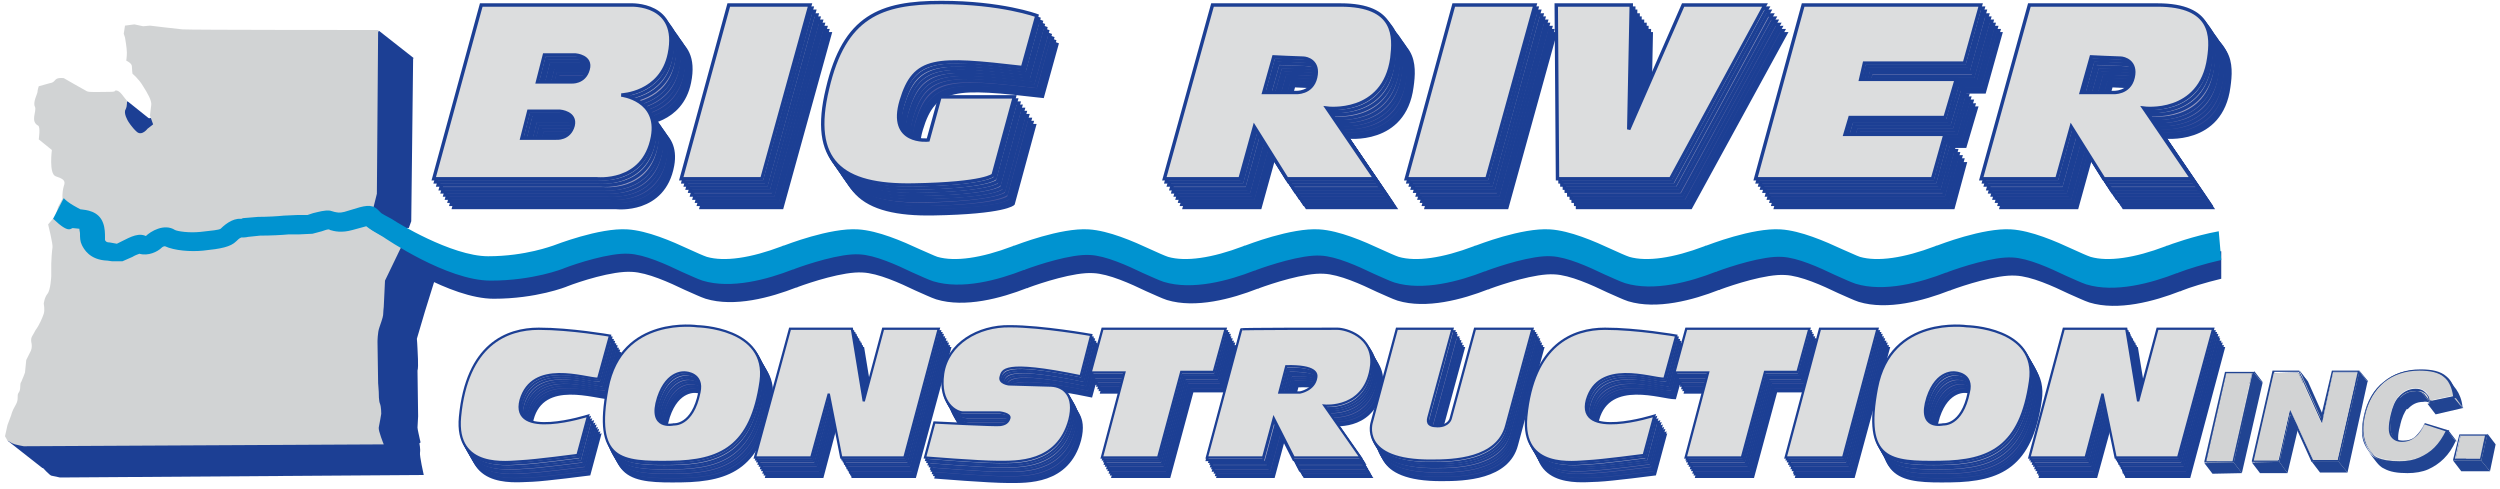 <?xml version="1.0" encoding="utf-8"?>
<!-- Generator: Adobe Illustrator 21.1.0, SVG Export Plug-In . SVG Version: 6.00 Build 0)  -->
<svg version="1.2" baseProfile="tiny" id="Layer_1" xmlns="http://www.w3.org/2000/svg" xmlns:xlink="http://www.w3.org/1999/xlink"
	 x="0px" y="0px" viewBox="0 0 400 78.3" xml:space="preserve">
<path fill="#1C3F94" d="M13.3,40.3c0,0,0.8,3.3,0.7,3.7c-0.1,0.5-0.2,2.2-0.2,2.6c0,0.3,0,2,0,2s-0.1,2.2-0.6,2.8
	C12.7,52,12.6,53,12.6,53s0.2,1,0,1.6c-0.2,0.6-0.7,1.7-1.2,2.7c-0.5,0.9-0.8,1-0.7,1.9c0.1,0.8,0,1.4-0.2,1.7
	c-0.2,0.3-0.6,1.2-0.6,1.2l-0.2,2c0,0-0.5,1-0.7,1.4c-0.2,0.3,0,1.3-0.4,1.7c-0.4,0.5,0.1,0.9-0.5,2c-0.6,1-0.7,1.6-0.7,1.6
	l-0.6,1.6l-0.4,1.7l0.4,0.7c0,0,1.1,1.2,1.4,1.3c0.4,0.1,1.4,0.3,1.4,0.3L67.8,76c0,0-0.7-3.1-0.6-3.6c0.1-0.5-0.1-1.5-0.1-1.5
	s0.3,0.1,0.1-0.5c-0.1-0.5-0.4-1.7-0.4-2c0-0.4,0.1-1.4,0.1-1.8c0-0.3-0.1-7.3-0.1-7.3s-0.1,0.3,0,0c0.2-0.6,0-3.2,0-3.5
	c0-0.3-0.1-1.6-0.1-1.6l1.3-4.4l1.9-6.1c0,0-4.5-2.2-5-2.7c-0.5-0.5,0.5-2.9,0.5-2.9s-0.4-0.8-0.4-1.3c0-0.5,0.4-0.3,0.4-0.3
	l0.4-1.1l0.3-26.1c0,0-30.2,0-31.3-0.1c-1.1-0.1-5.2-0.6-5.2-0.6l-1.1,0.1l-1.4-0.3l-1.5,0.2l-0.2,1.3l0.2,0.6c0,0,1.5,1.6,1.5,2.3
	c0,0.7,0,0.7,0,0.7s-0.5,0.6-0.5,1c0,0.5,0.1,1.6,0.1,1.6s1,0.8,1.7,2c0.7,1.2,1.4,2.3,1.3,3c-0.1,0.7-0.2,1.7-0.2,1.7l0.5,1.5
	l-0.9,0.7c0,0-0.8,1.2-1.7,0.5c-0.8-0.7-1.4-1.7-1.4-1.7s-0.7-1.3-0.4-1.9c0.4-0.6,0.2-1.4,0.2-1.4s-0.7-0.7-0.8-1
	c-0.1-0.3-0.8-0.7-0.8-0.7s0.1,0.2-1.5,0.2c-1.7,0-3.1,0.1-3.4-0.1c-0.4-0.2-3.7-2.1-3.7-2.1s-0.7-0.1-1.1,0.1
	c-0.4,0.2-0.4,0.6-1.1,0.7c-0.7,0.1-1.8,0.5-1.8,0.5s-0.2,0.6-0.2,0.9c0,0.3-0.7,1.7-0.4,2.4c0.4,0.7,2.6,2.4,2.6,2.9
	c0,0.5-0.2,5.4-0.2,5.4v1.7c0,0-0.6,0.5,0.5,0.9c1.1,0.5,2.1,0.7,1.8,1.7c-0.4,1-0.2,2-0.2,2l-0.7,1.3l-0.4,1.4L13.3,40.3z"/>
<polygon fill="#1C3F94" points="20.4,16.2 25.9,20.6 22.7,23.3 17,20.5 "/>
<polygon fill="#1C3F94" points="60.6,4.9 66.2,9.3 62.1,11.4 58.4,10.1 "/>
<polygon fill="#1C3F94" points="1.2,70.5 6.8,74.9 9.7,73 10.1,70 "/>
<path fill="#1C3F94" d="M355,40.2c-3.8,0.7-7.6,2.1-7.8,2.2l-0.1,0c0,0-0.2,0.1-0.2,0.1c-5,1.9-9.2,2.5-12,1.7
	c-0.6-0.2-1.7-0.7-2.8-1.2c-2.8-1.3-6.7-3-9.9-3.2c-4.5-0.3-11.6,2.5-11.9,2.6l-0.1,0c0,0-0.2,0.1-0.2,0.1c-5,1.9-9.2,2.5-12,1.7
	c-0.6-0.2-1.6-0.7-2.8-1.2c-2.8-1.3-6.7-3-9.9-3.2c-4.5-0.3-11.6,2.5-11.9,2.6l-0.1,0c0,0-0.2,0.1-0.2,0.1c-5,1.9-9.2,2.5-12,1.7
	c-0.6-0.2-1.7-0.7-2.8-1.2c-2.8-1.3-6.7-3-9.9-3.2c-4.5-0.3-11.6,2.5-11.9,2.6l-0.1,0c0,0-0.2,0.1-0.2,0.1c-5,1.9-9.2,2.5-12,1.7
	c-0.6-0.2-1.7-0.7-2.8-1.2c-2.8-1.3-6.7-3-9.9-3.2c-4.5-0.3-11.6,2.5-11.9,2.6l-0.1,0c0,0-0.2,0.1-0.2,0.1c-5,1.9-9.2,2.5-12,1.7
	c-0.6-0.2-1.7-0.7-2.8-1.2c-2.8-1.3-6.7-3-9.9-3.2c-4.5-0.3-11.6,2.5-11.9,2.6l-0.1,0c0,0-0.2,0.1-0.2,0.1c-5,1.9-9.2,2.5-12,1.7
	c-0.6-0.2-1.7-0.7-2.8-1.2c-2.8-1.3-6.7-3-9.9-3.2c-4.5-0.3-11.6,2.5-11.9,2.6l-0.1,0c0,0-0.2,0.1-0.2,0.1c-5,1.9-9.2,2.5-12,1.7
	c-0.6-0.2-1.7-0.7-2.8-1.2c-2.8-1.3-6.7-3-9.9-3.2c-4.5-0.3-11.6,2.5-11.9,2.6c-0.1,0-4.3,1.7-10.4,1.7c-5.9,0-14.9-5.6-15-5.7
	c-0.5-0.3-1.5-0.8-2.1-1.2c-0.2-0.2-0.6-0.6-0.6-0.6c-1-0.9-2.1-0.6-4.3,0.1L55.8,37c-0.8,0.2-1.1,0.1-1.6,0l-0.7-0.2
	c-0.9-0.1-1.8,0.2-2.7,0.4l-0.9,0.3l-1.6,0l-2.2,0.1c-0.9,0.1-2.7,0.2-4.1,0.2l-2.4,0.2L39,38.2l0.4,0.1c-1.3-0.4-2.7,0.5-3.7,1.5
	c-0.3,0.2-1.4,0.3-3.2,0.5c-1.9,0.2-3.7-0.1-4.1-0.3c-1.7-1.1-3.9,0.2-4.7,1c0,0-0.1,0-0.2,0c0.1,0,0.3,0,0.5,0.1
	c-1.3-0.8-2.7,0-4.1,0.7l-0.9,0.4C18.6,42.1,18,42,18,42c-0.6,0-0.7-0.2-0.8-0.4c0-0.2,0-0.4,0-0.4c0-0.6,0-1.5-0.3-2.3
	c-0.7-2-2.8-2.1-3.5-2.2c0,0-0.1,0-0.1,0c-0.4-0.2-2-1-2.7-1.8l-1.5,3.1c2.7,2.6,2.8,1.4,3.2,1.5c0,0,0.9,0.1,1,0.1
	c0,0.3,0.1,0.5,0.1,0.8c0,0.6,0,1.2,0.3,1.8c0.3,0.6,1.2,2.4,4.1,2.5l0.7,0.1l0,0c0,0,1.7,0,1.7,0l1.6-0.7c0.3-0.1,0.8-0.4,1.1-0.5
	c1.4,0.4,2.9-0.3,3.6-1c0.1-0.1,0.3-0.2,0.4-0.2c1.5,0.7,4.1,0.9,6.1,0.7c2.9-0.3,4.4-0.6,5.3-1.5c0.2-0.2,0.5-0.5,0.8-0.6
	c0.3,0,0.7,0,1.1-0.1l1.9-0.2c1.7,0,3.6-0.1,4.6-0.2l1.7,0l2.1-0.1l1.5-0.4c0.3-0.1,0.9-0.3,1.1-0.3c0.1,0,0.2,0,0.2,0
	c0.7,0.2,1.8,0.5,3.6,0l1.1-0.3c0.3-0.1,0.8-0.2,1.1-0.3c0.6,0.5,1.5,1,2.7,1.7c0.3,0.2,10.2,7,17.2,7c6.8,0,11.6-1.9,11.8-2
	c1.8-0.7,7.2-2.5,10.3-2.3c2.5,0.1,6,1.7,8.5,2.9c1.4,0.6,2.4,1.1,3.3,1.4c4.6,1.4,10.4-0.2,14.5-1.8l0.1,0c0,0,0.2-0.1,0.2-0.1
	c1.9-0.7,7.3-2.5,10.3-2.3c2.5,0.1,6,1.7,8.5,2.9c1.4,0.6,2.4,1.1,3.3,1.4c4.6,1.4,10.4-0.2,14.5-1.8l0.1,0c0,0,0.2-0.1,0.2-0.1
	c1.9-0.7,7.3-2.5,10.3-2.3c2.5,0.1,6,1.7,8.5,2.9c1.4,0.6,2.4,1.1,3.3,1.4c4.6,1.4,10.4-0.2,14.5-1.8l0.1,0c0,0,0.2-0.1,0.2-0.1
	c1.9-0.7,7.3-2.5,10.3-2.3c2.5,0.1,6,1.7,8.5,2.9c1.4,0.6,2.4,1.1,3.3,1.4c4.6,1.4,10.4-0.2,14.5-1.8l0.1,0c0,0,0.2-0.1,0.2-0.1
	c1.9-0.7,7.3-2.5,10.3-2.3c2.5,0.1,6,1.7,8.5,2.9c1.4,0.6,2.4,1.1,3.3,1.4c4.6,1.4,10.4-0.2,14.5-1.8l0.1,0c0,0,0.2-0.1,0.2-0.1
	c1.9-0.7,7.3-2.5,10.3-2.3c2.5,0.1,6,1.7,8.5,2.9c1.4,0.6,2.4,1.1,3.3,1.4c4.6,1.4,10.4-0.2,14.5-1.8l0.1,0c0,0,0.2-0.1,0.2-0.1
	c1.9-0.7,7.3-2.5,10.3-2.3c2.5,0.1,6,1.7,8.5,2.9c1.4,0.6,2.4,1.1,3.3,1.4c4.6,1.4,10.4-0.2,14.5-1.8l0.1,0c0,0,0.2-0.1,0.2-0.1
	c1.2-0.5,3.8-1.3,6.3-1.9V40.2z"/>
<path fill="#D1D3D4" d="M19.5,15.1c0.2,0.3,0.8,1,0.8,1s0.1,0.8-0.2,1.4c-0.4,0.6,0.4,1.9,0.4,1.9s0.6,1,1.4,1.7
	c0.8,0.7,1.7-0.5,1.7-0.5l0.9-0.7L24,18.5c0,0,0.1-1,0.2-1.7c0.1-0.7-0.6-1.9-1.3-3c-0.7-1.2-1.7-2-1.7-2s-0.1-0.7-0.1-1.2
	c0-0.5-0.9-0.9-0.9-0.9s0.1-0.6,0.1-1.3c0-0.7-0.3-2.4-0.3-2.4l-0.2-0.6l0.2-1.3l1.5-0.2l1.4,0.3l1.1-0.1c0,0,4.1,0.5,5.2,0.6
	c1.1,0.1,31.3,0.1,31.3,0.1L60.3,31l-0.6,2.4c0,0,0.1-0.2,0.1,0.3c0,0.5,0,0,0,0s-1,2.4-0.5,2.9c0.5,0.5,5,2.7,5,2.7l-2.7,5.6
	l-0.2,4.2c0,0-0.1,0.9-0.1,1.3c0,0.3-0.5,1.7-0.6,2c-0.3,0.8-0.3,2.3-0.3,2.3s0.1,6.3,0.1,6.6c0,0.3,0.1,1,0.1,1.4
	c0,0.3,0,1.5,0.2,1.9c0.2,0.5,0.2,1.6,0.2,1.6s-0.3,1.8-0.4,2.2c-0.1,0.5,0.8,2.7,0.8,2.7L3.8,71.4c0,0-1.1-0.2-1.4-0.3
	c-0.4-0.1-1.2-0.6-1.2-0.6l-0.4-0.7L1.2,68l0.6-1.6c0,0,0.1-0.6,0.7-1.6c0.6-1,0.1-1.5,0.5-2c0.4-0.5,0.1-1.4,0.4-1.7
	C3.6,60.7,4,59.6,4,59.6l0.2-2c0,0,0.4-0.8,0.6-1.2c0.2-0.3,0.4-0.9,0.2-1.7c-0.1-0.8,0.2-0.9,0.7-1.9C6.3,52,6.8,50.8,7,50.2
	c0.2-0.6,0-1.6,0-1.6s0.1-1,0.6-1.6c0.5-0.6,0.6-2.8,0.6-2.8s0-1.6,0-2c0-0.3,0.1-2.1,0.2-2.6c0.1-0.5-0.7-3.7-0.7-3.7l1.2-1.4
	l0.4-1.4l0.7-1.3c0,0-0.1-0.9,0.2-2c0.4-1-0.2-1.2-1.3-1.6C7.8,27.8,8.3,24,8.3,24l-2.1-1.7c0,0,0.3-2-0.1-2.2
	c-1.3-0.7-0.2-2.3-0.5-3c-0.4-0.7,0.4-2.1,0.4-2.4c0-0.3,0.2-0.9,0.2-0.9s1.1-0.3,1.8-0.5c0.7-0.1,0.7-0.5,1.1-0.7
	c0.4-0.2,1.1-0.1,1.1-0.1s3.3,1.9,3.7,2.1c0.4,0.2,1.8,0.1,3.4,0.1c0.5,0,0.8,0,1.1-0.1C18.2,14.6,18.7,14.1,19.5,15.1z"/>
<path fill="#0093D0" d="M355,37c-3.9,0.7-8,2.2-8.2,2.3l-0.1,0c0,0-0.2,0.1-0.2,0.1c-5,1.9-9.2,2.5-12,1.7c-0.6-0.2-1.7-0.7-2.8-1.2
	c-2.8-1.3-6.7-3-9.9-3.2c-4.5-0.3-11.6,2.5-11.9,2.6l-0.1,0c0,0-0.2,0.1-0.2,0.1c-5,1.9-9.2,2.5-12,1.7c-0.6-0.2-1.6-0.7-2.8-1.2
	c-2.8-1.3-6.7-3-9.9-3.2c-4.5-0.3-11.6,2.5-11.9,2.6l-0.1,0c0,0-0.2,0.1-0.2,0.1c-5,1.9-9.2,2.5-12,1.7c-0.6-0.2-1.7-0.7-2.8-1.2
	c-2.8-1.3-6.7-3-9.9-3.2c-4.5-0.3-11.6,2.5-11.9,2.6l-0.1,0c0,0-0.2,0.1-0.2,0.1c-5,1.9-9.2,2.5-12,1.7c-0.6-0.2-1.7-0.7-2.8-1.2
	c-2.8-1.3-6.7-3-9.9-3.2c-4.5-0.3-11.6,2.5-11.9,2.6l-0.1,0c0,0-0.2,0.1-0.2,0.1c-5,1.9-9.2,2.5-12,1.7c-0.6-0.2-1.7-0.7-2.8-1.2
	c-2.8-1.3-6.7-3-9.9-3.2c-4.5-0.3-11.6,2.5-11.9,2.6l-0.1,0c0,0-0.2,0.1-0.2,0.1c-5,1.9-9.2,2.5-12,1.7c-0.6-0.2-1.6-0.7-2.8-1.2
	c-2.8-1.3-6.7-3-9.9-3.2c-4.5-0.3-11.6,2.5-11.9,2.6l-0.1,0c0,0-0.2,0.1-0.2,0.1c-5,1.9-9.2,2.5-12,1.7c-0.6-0.2-1.7-0.7-2.8-1.2
	c-2.8-1.3-6.7-3-9.9-3.2c-4.5-0.3-11.6,2.5-11.9,2.6c-0.1,0-4.4,1.7-10.4,1.7c-5.9,0-14.9-5.6-15-5.7c-0.4-0.3-1.5-0.8-2.1-1.2
	c-0.2-0.2-0.6-0.6-0.6-0.6c-1-0.9-2.1-0.6-4.3,0.1l-1,0.3c-0.8,0.2-1.1,0.1-1.6,0l-0.7-0.2c-0.9-0.1-1.8,0.2-2.7,0.4l-0.9,0.3
	l-1.6,0l-2.2,0.1c-0.9,0.1-2.7,0.2-4.1,0.2l-2.4,0.2L38.6,35l0.4,0.1c-1.3-0.4-2.7,0.5-3.7,1.5c-0.3,0.2-1.4,0.3-3.2,0.5
	c-1.9,0.2-3.7-0.1-4.1-0.3c-1.7-1.1-3.9,0.2-4.7,1c0,0-0.1,0-0.2,0c0.1,0,0.3,0,0.5,0.1c-1.3-0.8-2.7,0-4.1,0.7L18.7,39
	c-0.5-0.1-1.1-0.2-1.1-0.2c-0.6,0-0.7-0.2-0.8-0.4c0-0.1,0-0.4,0-0.4c0-0.6,0-1.5-0.3-2.3c-0.7-2-2.8-2.1-3.5-2.2c0,0-0.1,0-0.1,0
	c-0.4-0.2-2-1-2.7-1.8L8.5,35c2.7,2.6,2.8,1.4,3.2,1.5c0,0,0.9,0.1,1,0.1c0,0.3,0.1,0.5,0.1,0.8c0,0.6,0,1.2,0.3,1.8
	c0.3,0.6,1.2,2.4,4.1,2.5l0.7,0.1l0,0c0,0,1.7,0,1.7,0l1.6-0.7c0.3-0.2,0.8-0.4,1.1-0.5c1.4,0.4,2.9-0.3,3.6-1
	c0.1-0.1,0.3-0.2,0.5-0.2c1.5,0.7,4.1,0.9,6.1,0.7c2.9-0.3,4.4-0.6,5.3-1.5c0.2-0.2,0.5-0.5,0.8-0.6c0.3,0,0.7,0,1.1-0.1l1.9-0.2
	c1.7,0,3.6-0.1,4.6-0.2l1.7,0l2.1-0.1l1.5-0.4c0.3-0.1,0.8-0.3,1.1-0.3c0.1,0,0.2,0.1,0.2,0.1c0.7,0.2,1.8,0.5,3.6,0l1.1-0.3
	c0.3-0.1,0.8-0.2,1.1-0.3c0.6,0.5,1.5,1,2.7,1.7c0.3,0.2,10.2,7,17.2,7c6.8,0,11.6-1.9,11.8-2c1.8-0.7,7.3-2.5,10.3-2.3
	c2.5,0.1,6,1.7,8.5,2.9c1.4,0.6,2.4,1.1,3.3,1.4c4.6,1.4,10.4-0.2,14.5-1.8l0.1,0c0,0,0.2-0.1,0.2-0.1c1.9-0.7,7.3-2.5,10.3-2.3
	c2.5,0.1,6,1.7,8.5,2.9c1.4,0.6,2.4,1.1,3.3,1.4c4.6,1.4,10.4-0.2,14.5-1.8l0.1,0c0,0,0.2-0.1,0.2-0.1c1.9-0.7,7.3-2.5,10.3-2.3
	c2.5,0.1,6,1.7,8.5,2.9c1.4,0.6,2.4,1.1,3.3,1.4c4.6,1.4,10.4-0.2,14.5-1.8l0.1,0c0,0,0.2-0.1,0.2-0.1c1.9-0.7,7.3-2.5,10.3-2.3
	c2.5,0.1,6,1.7,8.5,2.9c1.4,0.6,2.4,1.1,3.3,1.4c4.6,1.4,10.4-0.2,14.5-1.8l0.1,0c0,0,0.2-0.1,0.2-0.1c1.9-0.7,7.3-2.5,10.3-2.3
	c2.5,0.1,6,1.7,8.5,2.9c1.4,0.6,2.4,1.1,3.3,1.4c4.6,1.4,10.4-0.2,14.5-1.8l0.1,0c0,0,0.2-0.1,0.2-0.1c1.9-0.7,7.3-2.5,10.3-2.3
	c2.5,0.1,6,1.7,8.5,2.9c1.4,0.6,2.4,1.1,3.3,1.4c4.6,1.4,10.4-0.2,14.5-1.8l0.1,0c0,0,0.2-0.1,0.2-0.1c1.9-0.7,7.3-2.5,10.3-2.3
	c2.5,0.1,6,1.7,8.5,2.9c1.4,0.6,2.4,1.1,3.3,1.4c4.6,1.4,10.4-0.2,14.5-1.8l0.1,0c0,0,0.2-0.1,0.2-0.1c1.3-0.5,4.1-1.4,6.8-2L355,37
	z"/>
<g>
	<g>
		<polygon fill="#1C3F94" stroke="#1C3F94" stroke-width="0.547" points="119.8,5.4 112.2,33.2 125.1,33.2 132.8,5.4 		"/>
		<polygon fill="#1C3F94" stroke="#1C3F94" stroke-width="0.547" points="235.8,5.4 228.2,33.2 241.1,33.2 248.8,5.4 		"/>
		<path fill="#1C3F94" stroke="#1C3F94" stroke-width="0.547" d="M169.1,7.1c0,0-5.6-2.1-15.3-2.1c-9.7,0-15.5,2.2-18.2,13.8
			c-2.8,11.6,2.2,15.6,13.7,15.4c11.5-0.2,12.8-1.6,12.8-1.6l3.4-12.5h-11.9l-1.9,6.9c0,0-6.4,0.7-4.3-6.3c2.1-7,5.5-6.9,19.4-5.3
			L169.1,7.1z"/>
		<path fill="#1C3F94" stroke="#1C3F94" stroke-width="0.547" d="M207,13.7l-1.6,5.7h5.1c0,0,2.6,0.2,3.2-2.4
			c0.6-2.6-1.4-3.1-2-3.1C211.2,13.9,207,13.7,207,13.7z M217.7,5.4c8.9,0,8.7,5,8.2,8.5c-1.2,9.2-10.4,8-10.4,8l7.7,11.3h-14.1
			l-5.2-8.3l-2.3,8.3h-12.1l7.7-27.8C197.2,5.4,213.2,5.4,217.7,5.4z"/>
		<path fill="#1C3F94" stroke="#1C3F94" stroke-width="0.547" d="M337.8,13.7l-1.6,5.7h5.1c0,0,2.6,0.2,3.2-2.4
			c0.6-2.6-1.4-3.1-2-3.1C341.9,13.9,337.8,13.7,337.8,13.7z M348.4,5.4c8.9,0,8.7,5,8.2,8.5c-1.2,9.2-10.4,8-10.4,8l7.7,11.3h-14.1
			l-5.2-8.3l-2.3,8.3h-12.1l7.7-27.8C327.9,5.4,343.9,5.4,348.4,5.4z"/>
		<polygon fill="#1C3F94" stroke="#1C3F94" stroke-width="0.547" points="252.3,5.4 252.4,33.2 270.5,33.2 285.7,5.4 272.5,5.4 
			263.8,25.3 264.2,5.4 		"/>
		<polygon fill="#1C3F94" stroke="#1C3F94" stroke-width="0.547" points="291.7,5.4 284.1,33.2 312.5,33.2 314.4,26.2 298.4,26.2 
			299.2,23.4 314.4,23.4 316.2,17.3 300.9,17.3 301.5,14.7 317.5,14.7 320.1,5.4 		"/>
		<path fill="#1C3F94" stroke="#1C3F94" stroke-width="0.547" d="M90.3,13.4h5c0,0,2.6,0.2,2.1,2.3c-0.6,2.2-2.7,2-2.7,2h-5.5
			L90.3,13.4z M80.2,5.4l-7.6,27.8h26c0,0,7.6,0.9,9-6.7c1.1-6-5-6.7-5-6.7s6.4-0.2,7.7-6.6c1.7-8.1-6.1-7.7-6.1-7.7H80.2z
			 M87.9,22.4h5c0,0,2.6,0.2,2.1,2.3c-0.6,2.2-2.7,2-2.7,2h-5.5L87.9,22.4z"/>
	</g>
	<g>
		<g>
			<polygon fill="#354C9A" points="119.5,4.9 111.8,32.7 124.8,32.7 132.4,4.9 			"/>
			<polygon fill="none" stroke="#1C3F94" stroke-width="0.547" points="119.5,4.9 111.8,32.7 124.8,32.7 132.4,4.9 			"/>
		</g>
		<g>
			<polygon fill="#354C9A" points="235.5,4.9 227.8,32.7 240.8,32.7 248.4,4.9 			"/>
			<polygon fill="none" stroke="#1C3F94" stroke-width="0.547" points="235.5,4.9 227.8,32.7 240.8,32.7 248.4,4.9 			"/>
		</g>
		<g>
			<path fill="#354C9A" d="M168.7,6.6c0,0-5.6-2.1-15.3-2.1s-15.5,2.2-18.2,13.8c-2.8,11.6,2.2,15.6,13.7,15.4
				c11.5-0.2,12.8-1.6,12.8-1.6l3.4-12.5h-11.9l-1.9,6.9c0,0-6.4,0.7-4.3-6.3c2.1-7,5.5-6.9,19.4-5.3L168.7,6.6z"/>
			<path fill="none" stroke="#1C3F94" stroke-width="0.547" d="M168.7,6.6c0,0-5.6-2.1-15.3-2.1s-15.5,2.2-18.2,13.8
				c-2.8,11.6,2.2,15.6,13.7,15.4c11.5-0.2,12.8-1.6,12.8-1.6l3.4-12.5h-11.9l-1.9,6.9c0,0-6.4,0.7-4.3-6.3c2.1-7,5.5-6.9,19.4-5.3
				L168.7,6.6z"/>
		</g>
		<g>
			<path fill="#354C9A" d="M206.7,13.2l-1.6,5.7h5.1c0,0,2.6,0.2,3.2-2.4c0.6-2.6-1.4-3.1-2-3.1C210.8,13.4,206.7,13.2,206.7,13.2z
				 M217.3,4.9c8.9,0,8.7,5,8.2,8.5c-1.2,9.2-10.4,8-10.4,8l7.7,11.3h-14.1l-5.2-8.3l-2.3,8.3h-12.1l7.7-27.8
				C196.8,4.9,212.8,4.9,217.3,4.9z"/>
			<path fill="none" stroke="#1C3F94" stroke-width="0.547" d="M206.7,13.2l-1.6,5.7h5.1c0,0,2.6,0.2,3.2-2.4
				c0.6-2.6-1.4-3.1-2-3.1C210.8,13.4,206.7,13.2,206.7,13.2z M217.3,4.9c8.9,0,8.7,5,8.2,8.5c-1.2,9.2-10.4,8-10.4,8l7.7,11.3
				h-14.1l-5.2-8.3l-2.3,8.3h-12.1l7.7-27.8C196.8,4.9,212.8,4.9,217.3,4.9z"/>
		</g>
		<g>
			<path fill="#354C9A" d="M337.4,13.2l-1.6,5.7h5.1c0,0,2.6,0.2,3.2-2.4c0.6-2.6-1.4-3.1-2-3.1C341.5,13.4,337.4,13.2,337.4,13.2z
				 M348.1,4.9c8.9,0,8.7,5,8.2,8.5c-1.2,9.2-10.4,8-10.4,8l7.7,11.3h-14.1l-5.2-8.3l-2.3,8.3h-12.1l7.7-27.8
				C327.6,4.9,343.5,4.9,348.1,4.9z"/>
			<path fill="none" stroke="#1C3F94" stroke-width="0.547" d="M337.4,13.2l-1.6,5.7h5.1c0,0,2.6,0.2,3.2-2.4
				c0.6-2.6-1.4-3.1-2-3.1C341.5,13.4,337.4,13.2,337.4,13.2z M348.1,4.9c8.9,0,8.7,5,8.2,8.5c-1.2,9.2-10.4,8-10.4,8l7.7,11.3
				h-14.1l-5.2-8.3l-2.3,8.3h-12.1l7.7-27.8C327.6,4.9,343.5,4.9,348.1,4.9z"/>
		</g>
		<g>
			<polygon fill="#354C9A" points="251.9,4.9 252.1,32.7 270.1,32.7 285.3,4.9 272.2,4.9 263.5,24.8 263.9,4.9 			"/>
			<polygon fill="none" stroke="#1C3F94" stroke-width="0.547" points="251.9,4.9 252.1,32.7 270.1,32.7 285.3,4.9 272.2,4.9 
				263.5,24.8 263.9,4.9 			"/>
		</g>
		<g>
			<polygon fill="#354C9A" points="291.4,4.9 283.7,32.7 312.1,32.7 314,25.6 298,25.6 298.8,22.8 314.1,22.8 315.8,16.8 
				300.5,16.8 301.2,14.2 317.2,14.2 319.8,4.9 			"/>
			<polygon fill="none" stroke="#1C3F94" stroke-width="0.547" points="291.4,4.9 283.7,32.7 312.1,32.7 314,25.6 298,25.6 
				298.8,22.8 314.1,22.8 315.8,16.8 300.5,16.8 301.2,14.2 317.2,14.2 319.8,4.9 			"/>
		</g>
		<g>
			<path fill="#354C9A" d="M90,12.9h5c0,0,2.6,0.2,2.1,2.3c-0.6,2.2-2.7,2-2.7,2h-5.5L90,12.9z M79.8,4.9l-7.6,27.8h26
				c0,0,7.6,0.9,9-6.7c1.1-6-5-6.7-5-6.7s6.4-0.2,7.7-6.6c1.7-8.1-6.1-7.7-6.1-7.7H79.8z M87.5,21.8h5c0,0,2.6,0.2,2.1,2.3
				c-0.6,2.2-2.7,2-2.7,2h-5.5L87.5,21.8z"/>
			<path fill="none" stroke="#1C3F94" stroke-width="0.547" d="M90,12.9h5c0,0,2.6,0.2,2.1,2.3c-0.6,2.2-2.7,2-2.7,2h-5.5L90,12.9z
				 M79.8,4.9l-7.6,27.8h26c0,0,7.6,0.9,9-6.7c1.1-6-5-6.7-5-6.7s6.4-0.2,7.7-6.6c1.7-8.1-6.1-7.7-6.1-7.7H79.8z M87.5,21.8h5
				c0,0,2.6,0.2,2.1,2.3c-0.6,2.2-2.7,2-2.7,2h-5.5L87.5,21.8z"/>
		</g>
	</g>
	<g>
		<g>
			<polygon fill="#4B59A1" points="119.1,4.4 111.5,32.2 124.4,32.2 132.1,4.4 			"/>
			<polygon fill="none" stroke="#1C3F94" stroke-width="0.547" points="119.1,4.4 111.5,32.2 124.4,32.2 132.1,4.4 			"/>
		</g>
		<g>
			<polygon fill="#4B59A1" points="235.1,4.4 227.5,32.2 240.4,32.2 248.1,4.4 			"/>
			<polygon fill="none" stroke="#1C3F94" stroke-width="0.547" points="235.1,4.4 227.5,32.2 240.4,32.2 248.1,4.4 			"/>
		</g>
		<g>
			<path fill="#4B59A1" d="M168.4,6.1c0,0-5.6-2.1-15.3-2.1c-9.7,0-15.5,2.2-18.2,13.8c-2.8,11.6,2.2,15.6,13.7,15.4
				c11.5-0.2,12.8-1.6,12.8-1.6l3.4-12.5h-11.9L151,26c0,0-6.4,0.7-4.3-6.3c2.1-7,5.5-6.9,19.4-5.3L168.4,6.1z"/>
			<path fill="none" stroke="#1C3F94" stroke-width="0.547" d="M168.4,6.1c0,0-5.6-2.1-15.3-2.1c-9.7,0-15.5,2.2-18.2,13.8
				c-2.8,11.6,2.2,15.6,13.7,15.4c11.5-0.2,12.8-1.6,12.8-1.6l3.4-12.5h-11.9L151,26c0,0-6.4,0.7-4.3-6.3c2.1-7,5.5-6.9,19.4-5.3
				L168.4,6.1z"/>
		</g>
		<g>
			<path fill="#4B59A1" d="M206.3,12.7l-1.6,5.7h5.1c0,0,2.6,0.2,3.2-2.4c0.6-2.6-1.4-3.1-2-3.1C210.5,12.9,206.3,12.7,206.3,12.7z
				 M217,4.4c8.9,0,8.7,5,8.2,8.5c-1.2,9.2-10.4,8-10.4,8l7.7,11.3h-14.1l-5.2-8.3l-2.3,8.3h-12.1l7.7-27.8
				C196.5,4.4,212.5,4.4,217,4.4z"/>
			<path fill="none" stroke="#1C3F94" stroke-width="0.547" d="M206.3,12.7l-1.6,5.7h5.1c0,0,2.6,0.2,3.2-2.4
				c0.6-2.6-1.4-3.1-2-3.1C210.5,12.9,206.3,12.7,206.3,12.7z M217,4.4c8.9,0,8.7,5,8.2,8.5c-1.2,9.2-10.4,8-10.4,8l7.7,11.3h-14.1
				l-5.2-8.3l-2.3,8.3h-12.1l7.7-27.8C196.5,4.4,212.5,4.4,217,4.4z"/>
		</g>
		<g>
			<path fill="#4B59A1" d="M337,12.7l-1.6,5.7h5.1c0,0,2.6,0.2,3.2-2.4c0.6-2.6-1.4-3.1-2-3.1C341.2,12.9,337,12.7,337,12.7z
				 M347.7,4.4c8.9,0,8.7,5,8.2,8.5c-1.2,9.2-10.4,8-10.4,8l7.7,11.3h-14.1l-5.2-8.3l-2.3,8.3h-12.1l7.7-27.8
				C327.2,4.4,343.2,4.4,347.7,4.4z"/>
			<path fill="none" stroke="#1C3F94" stroke-width="0.547" d="M337,12.7l-1.6,5.7h5.1c0,0,2.6,0.2,3.2-2.4c0.6-2.6-1.4-3.1-2-3.1
				C341.2,12.9,337,12.7,337,12.7z M347.7,4.4c8.9,0,8.7,5,8.2,8.5c-1.2,9.2-10.4,8-10.4,8l7.7,11.3h-14.1l-5.2-8.3l-2.3,8.3h-12.1
				l7.7-27.8C327.2,4.4,343.2,4.4,347.7,4.4z"/>
		</g>
		<g>
			<polygon fill="#4B59A1" points="251.5,4.4 251.7,32.2 269.8,32.2 284.9,4.4 271.8,4.4 263.1,24.3 263.5,4.4 			"/>
			<polygon fill="none" stroke="#1C3F94" stroke-width="0.547" points="251.5,4.4 251.7,32.2 269.8,32.2 284.9,4.4 271.8,4.4 
				263.1,24.3 263.5,4.4 			"/>
		</g>
		<g>
			<polygon fill="#4B59A1" points="291,4.4 283.4,32.2 311.7,32.2 313.7,25.1 297.7,25.1 298.5,22.3 313.7,22.3 315.5,16.2 
				300.2,16.2 300.8,13.7 316.8,13.7 319.4,4.4 			"/>
			<polygon fill="none" stroke="#1C3F94" stroke-width="0.547" points="291,4.4 283.4,32.2 311.7,32.2 313.7,25.1 297.7,25.1 
				298.5,22.3 313.7,22.3 315.5,16.2 300.2,16.2 300.8,13.7 316.8,13.7 319.4,4.4 			"/>
		</g>
		<g>
			<path fill="#4B59A1" d="M89.6,12.4h5c0,0,2.6,0.2,2.1,2.3c-0.6,2.2-2.7,2-2.7,2h-5.5L89.6,12.4z M79.5,4.4l-7.6,27.8h26
				c0,0,7.6,0.9,9-6.7c1.1-6-5-6.7-5-6.7s6.4-0.2,7.7-6.6c1.7-8.1-6.1-7.7-6.1-7.7H79.5z M87.2,21.3h5c0,0,2.6,0.2,2.1,2.3
				c-0.6,2.2-2.7,2-2.7,2H86L87.2,21.3z"/>
			<path fill="none" stroke="#1C3F94" stroke-width="0.547" d="M89.6,12.4h5c0,0,2.6,0.2,2.1,2.3c-0.6,2.2-2.7,2-2.7,2h-5.5
				L89.6,12.4z M79.5,4.4l-7.6,27.8h26c0,0,7.6,0.9,9-6.7c1.1-6-5-6.7-5-6.7s6.4-0.2,7.7-6.6c1.7-8.1-6.1-7.7-6.1-7.7H79.5z
				 M87.2,21.3h5c0,0,2.6,0.2,2.1,2.3c-0.6,2.2-2.7,2-2.7,2H86L87.2,21.3z"/>
		</g>
	</g>
	<g>
		<g>
			<polygon fill="#5F67A8" points="118.8,3.9 111.1,31.7 124.1,31.7 131.7,3.9 			"/>
			<polygon fill="none" stroke="#1C3F94" stroke-width="0.547" points="118.8,3.9 111.1,31.7 124.1,31.7 131.7,3.9 			"/>
		</g>
		<g>
			<polygon fill="#5F67A8" points="234.8,3.9 227.1,31.7 240.1,31.7 247.7,3.9 			"/>
			<polygon fill="none" stroke="#1C3F94" stroke-width="0.547" points="234.8,3.9 227.1,31.7 240.1,31.7 247.7,3.9 			"/>
		</g>
		<g>
			<path fill="#5F67A8" d="M168,5.6c0,0-5.6-2.1-15.3-2.1c-9.7,0-15.5,2.2-18.2,13.8c-2.8,11.6,2.2,15.6,13.7,15.4
				C159.7,32.4,161,31,161,31l3.4-12.5h-11.9l-1.9,6.9c0,0-6.4,0.7-4.3-6.3c2.1-7,5.5-6.9,19.4-5.3L168,5.6z"/>
			<path fill="none" stroke="#1C3F94" stroke-width="0.547" d="M168,5.6c0,0-5.6-2.1-15.3-2.1c-9.7,0-15.5,2.2-18.2,13.8
				c-2.8,11.6,2.2,15.6,13.7,15.4C159.7,32.4,161,31,161,31l3.4-12.5h-11.9l-1.9,6.9c0,0-6.4,0.7-4.3-6.3c2.1-7,5.5-6.9,19.4-5.3
				L168,5.6z"/>
		</g>
		<g>
			<path fill="#5F67A8" d="M206,12.2l-1.6,5.7h5.1c0,0,2.6,0.2,3.2-2.4c0.6-2.6-1.4-3.1-2-3.1C210.1,12.4,206,12.2,206,12.2z
				 M216.6,3.9c8.9,0,8.7,5,8.2,8.5c-1.2,9.2-10.4,8-10.4,8l7.7,11.3h-14.1l-5.2-8.3l-2.3,8.3h-12.1l7.7-27.8
				C196.1,3.9,212.1,3.9,216.6,3.9z"/>
			<path fill="none" stroke="#1C3F94" stroke-width="0.547" d="M206,12.2l-1.6,5.7h5.1c0,0,2.6,0.2,3.2-2.4c0.6-2.6-1.4-3.1-2-3.1
				C210.1,12.4,206,12.2,206,12.2z M216.6,3.9c8.9,0,8.7,5,8.2,8.5c-1.2,9.2-10.4,8-10.4,8l7.7,11.3h-14.1l-5.2-8.3l-2.3,8.3h-12.1
				l7.7-27.8C196.1,3.9,212.1,3.9,216.6,3.9z"/>
		</g>
		<g>
			<path fill="#5F67A8" d="M336.7,12.2l-1.6,5.7h5.1c0,0,2.6,0.2,3.2-2.4c0.6-2.6-1.4-3.1-2-3.1C340.8,12.4,336.7,12.2,336.7,12.2z
				 M347.3,3.9c8.9,0,8.7,5,8.2,8.5c-1.2,9.2-10.4,8-10.4,8l7.7,11.3h-14.1l-5.2-8.3l-2.3,8.3h-12.1l7.7-27.8
				C326.8,3.9,342.8,3.9,347.3,3.9z"/>
			<path fill="none" stroke="#1C3F94" stroke-width="0.547" d="M336.7,12.2l-1.6,5.7h5.1c0,0,2.6,0.2,3.2-2.4
				c0.6-2.6-1.4-3.1-2-3.1C340.8,12.4,336.7,12.2,336.7,12.2z M347.3,3.9c8.9,0,8.7,5,8.2,8.5c-1.2,9.2-10.4,8-10.4,8l7.7,11.3
				h-14.1l-5.2-8.3l-2.3,8.3h-12.1l7.7-27.8C326.8,3.9,342.8,3.9,347.3,3.9z"/>
		</g>
		<g>
			<polygon fill="#5F67A8" points="251.2,3.9 251.4,31.7 269.4,31.7 284.6,3.9 271.4,3.9 262.7,23.8 263.2,3.9 			"/>
			<polygon fill="none" stroke="#1C3F94" stroke-width="0.547" points="251.2,3.9 251.4,31.7 269.4,31.7 284.6,3.9 271.4,3.9 
				262.7,23.8 263.2,3.9 			"/>
		</g>
		<g>
			<polygon fill="#5F67A8" points="290.7,3.9 283,31.7 311.4,31.7 313.3,24.6 297.3,24.6 298.1,21.8 313.4,21.8 315.1,15.7 
				299.8,15.7 300.5,13.2 316.5,13.2 319,3.9 			"/>
			<polygon fill="none" stroke="#1C3F94" stroke-width="0.547" points="290.7,3.9 283,31.7 311.4,31.7 313.3,24.6 297.3,24.6 
				298.1,21.8 313.4,21.8 315.1,15.7 299.8,15.7 300.5,13.2 316.5,13.2 319,3.9 			"/>
		</g>
		<g>
			<path fill="#5F67A8" d="M89.3,11.8h5c0,0,2.6,0.2,2.1,2.3c-0.6,2.2-2.7,2-2.7,2h-5.5L89.3,11.8z M79.1,3.9l-7.6,27.8h26
				c0,0,7.6,0.9,9-6.7c1.1-6-5-6.7-5-6.7s6.4-0.2,7.7-6.6c1.7-8.1-6.1-7.7-6.1-7.7H79.1z M86.8,20.8h5c0,0,2.6,0.2,2.1,2.3
				c-0.6,2.2-2.7,2-2.7,2h-5.5L86.8,20.8z"/>
			<path fill="none" stroke="#1C3F94" stroke-width="0.547" d="M89.3,11.8h5c0,0,2.6,0.2,2.1,2.3c-0.6,2.2-2.7,2-2.7,2h-5.5
				L89.3,11.8z M79.1,3.9l-7.6,27.8h26c0,0,7.6,0.9,9-6.7c1.1-6-5-6.7-5-6.7s6.4-0.2,7.7-6.6c1.7-8.1-6.1-7.7-6.1-7.7H79.1z
				 M86.8,20.8h5c0,0,2.6,0.2,2.1,2.3c-0.6,2.2-2.7,2-2.7,2h-5.5L86.8,20.8z"/>
		</g>
	</g>
	<g>
		<g>
			<polygon fill="#7177AF" points="118.4,3.4 110.7,31.2 123.7,31.2 131.4,3.4 			"/>
			<polygon fill="none" stroke="#1C3F94" stroke-width="0.547" points="118.4,3.4 110.7,31.2 123.7,31.2 131.4,3.4 			"/>
		</g>
		<g>
			<polygon fill="#7177AF" points="234.4,3.4 226.8,31.2 239.7,31.2 247.4,3.4 			"/>
			<polygon fill="none" stroke="#1C3F94" stroke-width="0.547" points="234.4,3.4 226.8,31.2 239.7,31.2 247.4,3.4 			"/>
		</g>
		<g>
			<path fill="#7177AF" d="M167.6,5c0,0-5.6-2.1-15.3-2.1c-9.7,0-15.5,2.2-18.2,13.8c-2.8,11.6,2.2,15.6,13.7,15.4
				c11.6-0.2,12.8-1.6,12.8-1.6l3.4-12.5h-11.9l-1.9,6.9c0,0-6.4,0.7-4.3-6.3c2.1-7,5.5-6.9,19.4-5.3L167.6,5z"/>
			<path fill="none" stroke="#1C3F94" stroke-width="0.547" d="M167.6,5c0,0-5.6-2.1-15.3-2.1c-9.7,0-15.5,2.2-18.2,13.8
				c-2.8,11.6,2.2,15.6,13.7,15.4c11.6-0.2,12.8-1.6,12.8-1.6l3.4-12.5h-11.9l-1.9,6.9c0,0-6.4,0.7-4.3-6.3c2.1-7,5.5-6.9,19.4-5.3
				L167.6,5z"/>
		</g>
		<g>
			<path fill="#7177AF" d="M205.6,11.7l-1.6,5.7h5.1c0,0,2.6,0.2,3.2-2.4c0.6-2.6-1.4-3.1-2-3.1C209.7,11.8,205.6,11.7,205.6,11.7z
				 M216.3,3.4c8.9,0,8.7,5,8.2,8.5c-1.2,9.2-10.4,8-10.4,8l7.7,11.3h-14.1l-5.2-8.3l-2.3,8.3h-12.1l7.7-27.8
				C195.8,3.4,211.7,3.4,216.3,3.4z"/>
			<path fill="none" stroke="#1C3F94" stroke-width="0.547" d="M205.6,11.7l-1.6,5.7h5.1c0,0,2.6,0.2,3.2-2.4
				c0.6-2.6-1.4-3.1-2-3.1C209.7,11.8,205.6,11.7,205.6,11.7z M216.3,3.4c8.9,0,8.7,5,8.2,8.5c-1.2,9.2-10.4,8-10.4,8l7.7,11.3
				h-14.1l-5.2-8.3l-2.3,8.3h-12.1l7.7-27.8C195.8,3.4,211.7,3.4,216.3,3.4z"/>
		</g>
		<g>
			<path fill="#7177AF" d="M336.3,11.7l-1.6,5.7h5.1c0,0,2.6,0.2,3.2-2.4c0.6-2.6-1.4-3.1-2-3.1C340.5,11.8,336.3,11.7,336.3,11.7z
				 M347,3.4c8.9,0,8.7,5,8.2,8.5c-1.2,9.2-10.4,8-10.4,8l7.7,11.3h-14.1l-5.2-8.3l-2.3,8.3h-12.1l7.7-27.8
				C326.5,3.4,342.5,3.4,347,3.4z"/>
			<path fill="none" stroke="#1C3F94" stroke-width="0.547" d="M336.3,11.7l-1.6,5.7h5.1c0,0,2.6,0.2,3.2-2.4
				c0.6-2.6-1.4-3.1-2-3.1C340.5,11.8,336.3,11.7,336.3,11.7z M347,3.4c8.9,0,8.7,5,8.2,8.5c-1.2,9.2-10.4,8-10.4,8l7.7,11.3h-14.1
				l-5.2-8.3l-2.3,8.3h-12.1l7.7-27.8C326.5,3.4,342.5,3.4,347,3.4z"/>
		</g>
		<g>
			<polygon fill="#7177AF" points="250.8,3.4 251,31.2 269.1,31.2 284.2,3.4 271.1,3.4 262.4,23.3 262.8,3.4 			"/>
			<polygon fill="none" stroke="#1C3F94" stroke-width="0.547" points="250.8,3.4 251,31.2 269.1,31.2 284.2,3.4 271.1,3.4 
				262.4,23.3 262.8,3.4 			"/>
		</g>
		<g>
			<polygon fill="#7177AF" points="290.3,3.4 282.7,31.2 311,31.2 313,24.1 297,24.1 297.7,21.3 313,21.3 314.8,15.2 299.5,15.2 
				300.1,12.7 316.1,12.7 318.7,3.4 			"/>
			<polygon fill="none" stroke="#1C3F94" stroke-width="0.547" points="290.3,3.4 282.7,31.2 311,31.2 313,24.1 297,24.1 
				297.7,21.3 313,21.3 314.8,15.2 299.5,15.2 300.1,12.7 316.1,12.7 318.7,3.4 			"/>
		</g>
		<g>
			<path fill="#7177AF" d="M88.9,11.3h5c0,0,2.6,0.2,2.1,2.3c-0.6,2.2-2.7,2-2.7,2h-5.5L88.9,11.3z M78.8,3.4l-7.6,27.8h26
				c0,0,7.6,0.9,9-6.7c1.1-6-5-6.7-5-6.7s6.4-0.2,7.7-6.6c1.7-8.1-6.1-7.7-6.1-7.7H78.8z M86.5,20.3h5c0,0,2.6,0.2,2.1,2.3
				c-0.6,2.2-2.7,2-2.7,2h-5.5L86.5,20.3z"/>
			<path fill="none" stroke="#1C3F94" stroke-width="0.547" d="M88.9,11.3h5c0,0,2.6,0.2,2.1,2.3c-0.6,2.2-2.7,2-2.7,2h-5.5
				L88.9,11.3z M78.8,3.4l-7.6,27.8h26c0,0,7.6,0.9,9-6.7c1.1-6-5-6.7-5-6.7s6.4-0.2,7.7-6.6c1.7-8.1-6.1-7.7-6.1-7.7H78.8z
				 M86.5,20.3h5c0,0,2.6,0.2,2.1,2.3c-0.6,2.2-2.7,2-2.7,2h-5.5L86.5,20.3z"/>
		</g>
	</g>
	<g>
		<g>
			<polygon fill="#8487B7" points="118,2.9 110.4,30.6 123.4,30.6 131,2.9 			"/>
			<polygon fill="none" stroke="#1C3F94" stroke-width="0.547" points="118,2.9 110.4,30.6 123.4,30.6 131,2.9 			"/>
		</g>
		<g>
			<polygon fill="#8487B7" points="234,2.9 226.4,30.6 239.4,30.6 247,2.9 			"/>
			<polygon fill="none" stroke="#1C3F94" stroke-width="0.547" points="234,2.9 226.4,30.6 239.4,30.6 247,2.9 			"/>
		</g>
		<g>
			<path fill="#8487B7" d="M167.3,4.5c0,0-5.6-2.1-15.3-2.1c-9.7,0-15.5,2.2-18.2,13.8c-2.8,11.6,2.2,15.6,13.7,15.4
				c11.6-0.2,12.8-1.6,12.8-1.6l3.4-12.5h-11.9l-1.9,6.9c0,0-6.4,0.7-4.3-6.3c2.1-7,5.5-6.9,19.4-5.3L167.3,4.5z"/>
			<path fill="none" stroke="#1C3F94" stroke-width="0.547" d="M167.3,4.5c0,0-5.6-2.1-15.3-2.1c-9.7,0-15.5,2.2-18.2,13.8
				c-2.8,11.6,2.2,15.6,13.7,15.4c11.6-0.2,12.8-1.6,12.8-1.6l3.4-12.5h-11.9l-1.9,6.9c0,0-6.4,0.7-4.3-6.3c2.1-7,5.5-6.9,19.4-5.3
				L167.3,4.5z"/>
		</g>
		<g>
			<path fill="#8487B7" d="M205.3,11.2l-1.6,5.7h5.1c0,0,2.6,0.2,3.2-2.4c0.6-2.6-1.4-3.1-2-3.1C209.4,11.3,205.3,11.2,205.3,11.2z
				 M215.9,2.9c8.9,0,8.7,5,8.2,8.5c-1.2,9.2-10.4,8-10.4,8l7.7,11.3h-14.1l-5.2-8.3l-2.3,8.3h-12.1l7.7-27.8
				C195.4,2.9,211.4,2.9,215.9,2.9z"/>
			<path fill="none" stroke="#1C3F94" stroke-width="0.547" d="M205.3,11.2l-1.6,5.7h5.1c0,0,2.6,0.2,3.2-2.4
				c0.6-2.6-1.4-3.1-2-3.1C209.4,11.3,205.3,11.2,205.3,11.2z M215.9,2.9c8.9,0,8.7,5,8.2,8.5c-1.2,9.2-10.4,8-10.4,8l7.7,11.3
				h-14.1l-5.2-8.3l-2.3,8.3h-12.1l7.7-27.8C195.4,2.9,211.4,2.9,215.9,2.9z"/>
		</g>
		<g>
			<path fill="#8487B7" d="M336,11.2l-1.6,5.7h5.1c0,0,2.6,0.2,3.2-2.4c0.6-2.6-1.4-3.1-2-3.1C340.1,11.3,336,11.2,336,11.2z
				 M346.6,2.9c8.9,0,8.7,5,8.2,8.5c-1.2,9.2-10.4,8-10.4,8l7.7,11.3h-14.1l-5.2-8.3l-2.3,8.3h-12.1l7.7-27.8
				C326.1,2.9,342.1,2.9,346.6,2.9z"/>
			<path fill="none" stroke="#1C3F94" stroke-width="0.547" d="M336,11.2l-1.6,5.7h5.1c0,0,2.6,0.2,3.2-2.4c0.6-2.6-1.4-3.1-2-3.1
				C340.1,11.3,336,11.2,336,11.2z M346.6,2.9c8.9,0,8.7,5,8.2,8.5c-1.2,9.2-10.4,8-10.4,8l7.7,11.3h-14.1l-5.2-8.3l-2.3,8.3h-12.1
				l7.7-27.8C326.1,2.9,342.1,2.9,346.6,2.9z"/>
		</g>
		<g>
			<polygon fill="#8487B7" points="250.5,2.9 250.6,30.6 268.7,30.6 283.9,2.9 270.7,2.9 262,22.8 262.4,2.9 			"/>
			<polygon fill="none" stroke="#1C3F94" stroke-width="0.547" points="250.5,2.9 250.6,30.6 268.7,30.6 283.9,2.9 270.7,2.9 
				262,22.8 262.4,2.9 			"/>
		</g>
		<g>
			<polygon fill="#8487B7" points="290,2.9 282.3,30.6 310.7,30.6 312.6,23.6 296.6,23.6 297.4,20.8 312.7,20.8 314.4,14.7 
				299.1,14.7 299.8,12.2 315.7,12.2 318.3,2.9 			"/>
			<polygon fill="none" stroke="#1C3F94" stroke-width="0.547" points="290,2.9 282.3,30.6 310.7,30.6 312.6,23.6 296.6,23.6 
				297.4,20.8 312.7,20.8 314.4,14.7 299.1,14.7 299.8,12.2 315.7,12.2 318.3,2.9 			"/>
		</g>
		<g>
			<path fill="#8487B7" d="M88.5,10.8h5c0,0,2.6,0.2,2.1,2.3c-0.6,2.2-2.7,2-2.7,2h-5.5L88.5,10.8z M78.4,2.9l-7.6,27.8h26
				c0,0,7.6,0.9,9-6.7c1.1-6-5-6.7-5-6.7s6.4-0.2,7.7-6.6c1.7-8.1-6.1-7.7-6.1-7.7H78.4z M86.1,19.8h5c0,0,2.6,0.2,2.1,2.3
				c-0.6,2.2-2.7,2-2.7,2H85L86.1,19.8z"/>
			<path fill="none" stroke="#1C3F94" stroke-width="0.547" d="M88.5,10.8h5c0,0,2.6,0.2,2.1,2.3c-0.6,2.2-2.7,2-2.7,2h-5.5
				L88.5,10.8z M78.4,2.9l-7.6,27.8h26c0,0,7.6,0.9,9-6.7c1.1-6-5-6.7-5-6.7s6.4-0.2,7.7-6.6c1.7-8.1-6.1-7.7-6.1-7.7H78.4z
				 M86.1,19.8h5c0,0,2.6,0.2,2.1,2.3c-0.6,2.2-2.7,2-2.7,2H85L86.1,19.8z"/>
		</g>
	</g>
	<g>
		<g>
			<polygon fill="#979AC1" points="117.7,2.4 110,30.1 123,30.1 130.7,2.4 			"/>
			<polygon fill="none" stroke="#1C3F94" stroke-width="0.547" points="117.7,2.4 110,30.1 123,30.1 130.7,2.4 			"/>
		</g>
		<g>
			<polygon fill="#979AC1" points="233.7,2.4 226,30.1 239,30.1 246.7,2.4 			"/>
			<polygon fill="none" stroke="#1C3F94" stroke-width="0.547" points="233.7,2.4 226,30.1 239,30.1 246.7,2.4 			"/>
		</g>
		<g>
			<path fill="#979AC1" d="M166.9,4c0,0-5.6-2.1-15.3-2.1c-9.7,0-15.5,2.2-18.2,13.8c-2.8,11.6,2.2,15.6,13.7,15.4
				c11.6-0.2,12.8-1.6,12.8-1.6l3.4-12.5h-11.9l-1.9,6.9c0,0-6.4,0.7-4.3-6.3c2.1-7,5.5-6.9,19.4-5.3L166.9,4z"/>
			<path fill="none" stroke="#1C3F94" stroke-width="0.547" d="M166.9,4c0,0-5.6-2.1-15.3-2.1c-9.7,0-15.5,2.2-18.2,13.8
				c-2.8,11.6,2.2,15.6,13.7,15.4c11.6-0.2,12.8-1.6,12.8-1.6l3.4-12.5h-11.9l-1.9,6.9c0,0-6.4,0.7-4.3-6.3c2.1-7,5.5-6.9,19.4-5.3
				L166.9,4z"/>
		</g>
		<g>
			<path fill="#979AC1" d="M204.9,10.7l-1.6,5.7h5.1c0,0,2.6,0.2,3.2-2.4c0.6-2.6-1.4-3.1-2-3.1C209,10.8,204.9,10.7,204.9,10.7z
				 M215.5,2.4c8.9,0,8.7,5,8.2,8.5c-1.2,9.2-10.4,8-10.4,8l7.7,11.3H207l-5.2-8.3l-2.3,8.3h-12.1l7.7-27.8
				C195.1,2.4,211,2.4,215.5,2.4z"/>
			<path fill="none" stroke="#1C3F94" stroke-width="0.547" d="M204.9,10.7l-1.6,5.7h5.1c0,0,2.6,0.2,3.2-2.4
				c0.6-2.6-1.4-3.1-2-3.1C209,10.8,204.9,10.7,204.9,10.7z M215.5,2.4c8.9,0,8.7,5,8.2,8.5c-1.2,9.2-10.4,8-10.4,8l7.7,11.3H207
				l-5.2-8.3l-2.3,8.3h-12.1l7.7-27.8C195.1,2.4,211,2.4,215.5,2.4z"/>
		</g>
		<g>
			<path fill="#979AC1" d="M335.6,10.7l-1.6,5.7h5.1c0,0,2.6,0.2,3.2-2.4c0.6-2.6-1.4-3.1-2-3.1C339.7,10.8,335.6,10.7,335.6,10.7z
				 M346.3,2.4c8.9,0,8.7,5,8.2,8.5c-1.2,9.2-10.4,8-10.4,8l7.7,11.3h-14.1l-5.2-8.3l-2.3,8.3h-12.1l7.7-27.8
				C325.8,2.4,341.7,2.4,346.3,2.4z"/>
			<path fill="none" stroke="#1C3F94" stroke-width="0.547" d="M335.6,10.7l-1.6,5.7h5.1c0,0,2.6,0.2,3.2-2.4
				c0.6-2.6-1.4-3.1-2-3.1C339.7,10.8,335.6,10.7,335.6,10.7z M346.3,2.4c8.9,0,8.7,5,8.2,8.5c-1.2,9.2-10.4,8-10.4,8l7.7,11.3
				h-14.1l-5.2-8.3l-2.3,8.3h-12.1l7.7-27.8C325.8,2.4,341.7,2.4,346.3,2.4z"/>
		</g>
		<g>
			<polygon fill="#979AC1" points="250.1,2.4 250.3,30.1 268.4,30.1 283.5,2.4 270.4,2.4 261.7,22.2 262.1,2.4 			"/>
			<polygon fill="none" stroke="#1C3F94" stroke-width="0.547" points="250.1,2.4 250.3,30.1 268.4,30.1 283.5,2.4 270.4,2.4 
				261.7,22.2 262.1,2.4 			"/>
		</g>
		<g>
			<polygon fill="#979AC1" points="289.6,2.4 281.9,30.1 310.3,30.1 312.3,23.1 296.2,23.1 297,20.3 312.3,20.3 314.1,14.2 
				298.7,14.2 299.4,11.6 315.4,11.6 318,2.4 			"/>
			<polygon fill="none" stroke="#1C3F94" stroke-width="0.547" points="289.6,2.4 281.9,30.1 310.3,30.1 312.3,23.1 296.2,23.1 
				297,20.3 312.3,20.3 314.1,14.2 298.7,14.2 299.4,11.6 315.4,11.6 318,2.4 			"/>
		</g>
		<g>
			<path fill="#979AC1" d="M88.2,10.3h5c0,0,2.6,0.2,2.1,2.3c-0.6,2.2-2.7,2-2.7,2h-5.5L88.2,10.3z M78.1,2.4l-7.6,27.8h26
				c0,0,7.6,0.9,9-6.7c1.1-6-5-6.7-5-6.7s6.4-0.2,7.7-6.6c1.7-8.1-6.1-7.7-6.1-7.7H78.1z M85.7,19.3h5c0,0,2.6,0.2,2.1,2.3
				c-0.6,2.2-2.7,2-2.7,2h-5.5L85.7,19.3z"/>
			<path fill="none" stroke="#1C3F94" stroke-width="0.547" d="M88.2,10.3h5c0,0,2.6,0.2,2.1,2.3c-0.6,2.2-2.7,2-2.7,2h-5.5
				L88.2,10.3z M78.1,2.4l-7.6,27.8h26c0,0,7.6,0.9,9-6.7c1.1-6-5-6.7-5-6.7s6.4-0.2,7.7-6.6c1.7-8.1-6.1-7.7-6.1-7.7H78.1z
				 M85.7,19.3h5c0,0,2.6,0.2,2.1,2.3c-0.6,2.2-2.7,2-2.7,2h-5.5L85.7,19.3z"/>
		</g>
	</g>
	<g>
		<g>
			<polygon fill="#ACAECA" points="117.3,1.8 109.7,29.6 122.6,29.6 130.3,1.8 			"/>
			<polygon fill="none" stroke="#1C3F94" stroke-width="0.547" points="117.3,1.8 109.7,29.6 122.6,29.6 130.3,1.8 			"/>
		</g>
		<g>
			<polygon fill="#ACAECA" points="233.3,1.8 225.7,29.6 238.6,29.6 246.3,1.8 			"/>
			<polygon fill="none" stroke="#1C3F94" stroke-width="0.547" points="233.3,1.8 225.7,29.6 238.6,29.6 246.3,1.8 			"/>
		</g>
		<g>
			<path fill="#ACAECA" d="M166.6,3.5c0,0-5.6-2.1-15.3-2.1c-9.7,0-15.5,2.2-18.2,13.8c-2.8,11.6,2.2,15.6,13.7,15.4
				c11.6-0.2,12.8-1.6,12.8-1.6l3.4-12.5h-11.9l-1.9,6.9c0,0-6.4,0.7-4.3-6.3c2.1-7,5.5-6.9,19.4-5.3L166.6,3.5z"/>
			<path fill="none" stroke="#1C3F94" stroke-width="0.547" d="M166.6,3.5c0,0-5.6-2.1-15.3-2.1c-9.7,0-15.5,2.2-18.2,13.8
				c-2.8,11.6,2.2,15.6,13.7,15.4c11.6-0.2,12.8-1.6,12.8-1.6l3.4-12.5h-11.9l-1.9,6.9c0,0-6.4,0.7-4.3-6.3c2.1-7,5.5-6.9,19.4-5.3
				L166.6,3.5z"/>
		</g>
		<g>
			<path fill="#ACAECA" d="M204.5,10.1l-1.6,5.7h5.1c0,0,2.6,0.2,3.2-2.4c0.6-2.6-1.4-3.1-2-3.1C208.7,10.3,204.5,10.1,204.5,10.1z
				 M215.2,1.8c8.9,0,8.7,5,8.2,8.5c-1.2,9.2-10.4,8-10.4,8l7.7,11.3h-14.1l-5.2-8.3l-2.3,8.3H187l7.7-27.8
				C194.7,1.8,210.7,1.8,215.2,1.8z"/>
			<path fill="none" stroke="#1C3F94" stroke-width="0.547" d="M204.5,10.1l-1.6,5.7h5.1c0,0,2.6,0.2,3.2-2.4
				c0.6-2.6-1.4-3.1-2-3.1C208.7,10.3,204.5,10.1,204.5,10.1z M215.2,1.8c8.9,0,8.7,5,8.2,8.5c-1.2,9.2-10.4,8-10.4,8l7.7,11.3
				h-14.1l-5.2-8.3l-2.3,8.3H187l7.7-27.8C194.7,1.8,210.7,1.8,215.2,1.8z"/>
		</g>
		<g>
			<path fill="#ACAECA" d="M335.3,10.1l-1.6,5.7h5.1c0,0,2.6,0.2,3.2-2.4c0.6-2.6-1.4-3.1-2-3.1C339.4,10.3,335.3,10.1,335.3,10.1z
				 M345.9,1.8c8.9,0,8.7,5,8.2,8.5c-1.2,9.2-10.4,8-10.4,8l7.7,11.3h-14.1l-5.2-8.3l-2.3,8.3h-12.1l7.7-27.8
				C325.4,1.8,341.4,1.8,345.9,1.8z"/>
			<path fill="none" stroke="#1C3F94" stroke-width="0.547" d="M335.3,10.1l-1.6,5.7h5.1c0,0,2.6,0.2,3.2-2.4
				c0.6-2.6-1.4-3.1-2-3.1C339.4,10.3,335.3,10.1,335.3,10.1z M345.9,1.8c8.9,0,8.7,5,8.2,8.5c-1.2,9.2-10.4,8-10.4,8l7.7,11.3
				h-14.1l-5.2-8.3l-2.3,8.3h-12.1l7.7-27.8C325.4,1.8,341.4,1.8,345.9,1.8z"/>
		</g>
		<g>
			<polygon fill="#ACAECA" points="249.8,1.8 249.9,29.6 268,29.6 283.1,1.8 270,1.8 261.3,21.7 261.7,1.8 			"/>
			<polygon fill="none" stroke="#1C3F94" stroke-width="0.547" points="249.8,1.8 249.9,29.6 268,29.6 283.1,1.8 270,1.8 
				261.3,21.7 261.7,1.8 			"/>
		</g>
		<g>
			<polygon fill="#ACAECA" points="289.2,1.8 281.6,29.6 310,29.6 311.9,22.6 295.9,22.6 296.7,19.8 311.9,19.8 313.7,13.7 
				298.4,13.7 299,11.1 315,11.1 317.6,1.8 			"/>
			<polygon fill="none" stroke="#1C3F94" stroke-width="0.547" points="289.2,1.8 281.6,29.6 310,29.6 311.9,22.6 295.9,22.6 
				296.7,19.8 311.9,19.8 313.7,13.7 298.4,13.7 299,11.1 315,11.1 317.6,1.8 			"/>
		</g>
		<g>
			<path fill="#ACAECA" d="M87.8,9.8h5c0,0,2.6,0.2,2.1,2.3c-0.6,2.2-2.7,2-2.7,2h-5.5L87.8,9.8z M77.7,1.8l-7.6,27.8h26
				c0,0,7.6,0.9,9-6.7c1.1-6-5-6.7-5-6.7s6.4-0.2,7.7-6.6c1.7-8.1-6.1-7.7-6.1-7.7H77.7z M85.4,18.8h5c0,0,2.6,0.2,2.1,2.3
				c-0.6,2.2-2.7,2-2.7,2h-5.5L85.4,18.8z"/>
			<path fill="none" stroke="#1C3F94" stroke-width="0.547" d="M87.8,9.8h5c0,0,2.6,0.2,2.1,2.3c-0.6,2.2-2.7,2-2.7,2h-5.5
				L87.8,9.8z M77.7,1.8l-7.6,27.8h26c0,0,7.6,0.9,9-6.7c1.1-6-5-6.7-5-6.7s6.4-0.2,7.7-6.6c1.7-8.1-6.1-7.7-6.1-7.7H77.7z
				 M85.4,18.8h5c0,0,2.6,0.2,2.1,2.3c-0.6,2.2-2.7,2-2.7,2h-5.5L85.4,18.8z"/>
		</g>
	</g>
	<g>
		<g>
			<polygon fill="#C2C3D4" points="117,1.3 109.3,29.1 122.3,29.1 129.9,1.3 			"/>
			<polygon fill="none" stroke="#1C3F94" stroke-width="0.547" points="117,1.3 109.3,29.1 122.3,29.1 129.9,1.3 			"/>
		</g>
		<g>
			<polygon fill="#C2C3D4" points="233,1.3 225.3,29.1 238.3,29.1 245.9,1.3 			"/>
			<polygon fill="none" stroke="#1C3F94" stroke-width="0.547" points="233,1.3 225.3,29.1 238.3,29.1 245.9,1.3 			"/>
		</g>
		<g>
			<path fill="#C2C3D4" d="M166.2,3c0,0-5.6-2.1-15.3-2.1c-9.7,0-15.5,2.2-18.2,13.8c-2.8,11.6,2.2,15.6,13.7,15.4
				c11.6-0.2,12.8-1.6,12.8-1.6l3.4-12.5h-11.9l-1.9,6.9c0,0-6.4,0.7-4.3-6.3c2.1-7,5.5-6.9,19.4-5.3L166.2,3z"/>
			<path fill="none" stroke="#1C3F94" stroke-width="0.547" d="M166.2,3c0,0-5.6-2.1-15.3-2.1c-9.7,0-15.5,2.2-18.2,13.8
				c-2.8,11.6,2.2,15.6,13.7,15.4c11.6-0.2,12.8-1.6,12.8-1.6l3.4-12.5h-11.9l-1.9,6.9c0,0-6.4,0.7-4.3-6.3c2.1-7,5.5-6.9,19.4-5.3
				L166.2,3z"/>
		</g>
		<g>
			<path fill="#C2C3D4" d="M204.2,9.6l-1.6,5.7h5.1c0,0,2.6,0.2,3.2-2.4c0.6-2.6-1.4-3.1-2-3.1C208.3,9.8,204.2,9.6,204.2,9.6z
				 M214.8,1.3c8.9,0,8.7,5,8.2,8.5c-1.2,9.2-10.4,8-10.4,8l7.7,11.3h-14.1l-5.2-8.3l-2.3,8.3h-12.1l7.7-27.8
				C194.3,1.3,210.3,1.3,214.8,1.3z"/>
			<path fill="none" stroke="#1C3F94" stroke-width="0.547" d="M204.2,9.6l-1.6,5.7h5.1c0,0,2.6,0.2,3.2-2.4c0.6-2.6-1.4-3.1-2-3.1
				C208.3,9.8,204.2,9.6,204.2,9.6z M214.8,1.3c8.9,0,8.7,5,8.2,8.5c-1.2,9.2-10.4,8-10.4,8l7.7,11.3h-14.1l-5.2-8.3l-2.3,8.3h-12.1
				l7.7-27.8C194.3,1.3,210.3,1.3,214.8,1.3z"/>
		</g>
		<g>
			<path fill="#C2C3D4" d="M334.9,9.6l-1.6,5.7h5.1c0,0,2.6,0.2,3.2-2.4c0.6-2.6-1.4-3.1-2-3.1C339,9.8,334.9,9.6,334.9,9.6z
				 M345.5,1.3c8.9,0,8.7,5,8.2,8.5c-1.2,9.2-10.4,8-10.4,8l7.7,11.3H337l-5.2-8.3l-2.3,8.3h-12.1l7.7-27.8
				C325.1,1.3,341,1.3,345.5,1.3z"/>
			<path fill="none" stroke="#1C3F94" stroke-width="0.547" d="M334.9,9.6l-1.6,5.7h5.1c0,0,2.6,0.2,3.2-2.4c0.6-2.6-1.4-3.1-2-3.1
				C339,9.8,334.9,9.6,334.9,9.6z M345.5,1.3c8.9,0,8.7,5,8.2,8.5c-1.2,9.2-10.4,8-10.4,8l7.7,11.3H337l-5.2-8.3l-2.3,8.3h-12.1
				l7.7-27.8C325.1,1.3,341,1.3,345.5,1.3z"/>
		</g>
		<g>
			<polygon fill="#C2C3D4" points="249.4,1.3 249.6,29.1 267.6,29.1 282.8,1.3 269.7,1.3 261,21.2 261.4,1.3 			"/>
			<polygon fill="none" stroke="#1C3F94" stroke-width="0.547" points="249.4,1.3 249.6,29.1 267.6,29.1 282.8,1.3 269.7,1.3 
				261,21.2 261.4,1.3 			"/>
		</g>
		<g>
			<polygon fill="#C2C3D4" points="288.9,1.3 281.2,29.1 309.6,29.1 311.5,22.1 295.5,22.1 296.3,19.3 311.6,19.3 313.3,13.2 
				298,13.2 298.7,10.6 314.7,10.6 317.3,1.3 			"/>
			<polygon fill="none" stroke="#1C3F94" stroke-width="0.547" points="288.9,1.3 281.2,29.1 309.6,29.1 311.5,22.1 295.5,22.1 
				296.3,19.3 311.6,19.3 313.3,13.2 298,13.2 298.7,10.6 314.7,10.6 317.3,1.3 			"/>
		</g>
		<g>
			<path fill="#C2C3D4" d="M87.5,9.3h5c0,0,2.6,0.2,2.1,2.3c-0.6,2.2-2.7,2-2.7,2h-5.5L87.5,9.3z M77.3,1.3l-7.6,27.8h26
				c0,0,7.6,0.9,9-6.7c1.1-6-5-6.7-5-6.7s6.4-0.2,7.7-6.6c1.7-8.1-6.1-7.7-6.1-7.7H77.3z M85,18.3h5c0,0,2.6,0.2,2.1,2.3
				c-0.6,2.2-2.7,2-2.7,2h-5.5L85,18.3z"/>
			<path fill="none" stroke="#1C3F94" stroke-width="0.547" d="M87.5,9.3h5c0,0,2.6,0.2,2.1,2.3c-0.6,2.2-2.7,2-2.7,2h-5.5
				L87.5,9.3z M77.3,1.3l-7.6,27.8h26c0,0,7.6,0.9,9-6.7c1.1-6-5-6.7-5-6.7s6.4-0.2,7.7-6.6c1.7-8.1-6.1-7.7-6.1-7.7H77.3z M85,18.3
				h5c0,0,2.6,0.2,2.1,2.3c-0.6,2.2-2.7,2-2.7,2h-5.5L85,18.3z"/>
		</g>
	</g>
	<g>
		<g>
			<g>
				<polygon fill="#DCDDDE" points="116.6,0.8 109,28.6 121.9,28.6 129.6,0.8 				"/>
			</g>
			<g>
				<polygon fill="none" stroke="#1C3F94" stroke-width="0.547" points="116.6,0.8 109,28.6 121.9,28.6 129.6,0.8 				"/>
			</g>
		</g>
		<g>
			<g>
				<polygon fill="#DCDDDE" points="232.6,0.8 225,28.6 237.9,28.6 245.6,0.8 				"/>
			</g>
			<g>
				<polygon fill="none" stroke="#1C3F94" stroke-width="0.547" points="232.6,0.8 225,28.6 237.9,28.6 245.6,0.8 				"/>
			</g>
		</g>
		<g>
			<g>
				<path fill="#DCDDDE" d="M163.6,10.8l2.3-8.3c0,0-5.6-2.1-15.3-2.1c-9.7,0-15.5,2.2-18.2,13.8c-2.8,11.6,2.2,15.6,13.7,15.4
					c11.6-0.2,12.8-1.6,12.8-1.6l3.4-12.5h-11.9l-1.9,6.9c0,0-6.4,0.7-4.3-6.3C146.3,9.1,149.7,9.2,163.6,10.8z"/>
			</g>
			<g>
				<path fill="none" stroke="#1C3F94" stroke-width="0.547" d="M163.6,10.8l2.3-8.3c0,0-5.6-2.1-15.3-2.1
					c-9.7,0-15.5,2.2-18.2,13.8c-2.8,11.6,2.2,15.6,13.7,15.4c11.6-0.2,12.8-1.6,12.8-1.6l3.4-12.5h-11.9l-1.9,6.9
					c0,0-6.4,0.7-4.3-6.3C146.3,9.1,149.7,9.2,163.6,10.8z"/>
			</g>
		</g>
		<g>
			<g>
				<path fill="#DCDDDE" d="M214.5,0.8c-4.5,0-20.5,0-20.5,0l-7.7,27.8h12.1l2.3-8.3l5.2,8.3H220l-7.7-11.3c0,0,9.1,1.2,10.4-8
					C223.1,5.9,223.4,0.8,214.5,0.8z M210.5,12.4c-0.6,2.6-3.2,2.4-3.2,2.4h-5.1l1.6-5.7c0,0,4.1,0.2,4.7,0.2
					C209.1,9.3,211.1,9.8,210.5,12.4z"/>
			</g>
			<g>
				<path fill="none" stroke="#1C3F94" stroke-width="0.547" d="M214.5,0.8c-4.5,0-20.5,0-20.5,0l-7.7,27.8h12.1l2.3-8.3l5.2,8.3
					H220l-7.7-11.3c0,0,9.1,1.2,10.4-8C223.1,5.9,223.4,0.8,214.5,0.8z M210.5,12.4c-0.6,2.6-3.2,2.4-3.2,2.4h-5.1l1.6-5.7
					c0,0,4.1,0.2,4.7,0.2C209.1,9.3,211.1,9.8,210.5,12.4z"/>
			</g>
		</g>
		<g>
			<g>
				<path fill="#DCDDDE" d="M345.2,0.8c-4.5,0-20.5,0-20.5,0L317,28.6h12.1l2.3-8.3l5.2,8.3h14.1L343,17.3c0,0,9.1,1.2,10.4-8
					C353.9,5.9,354.1,0.8,345.2,0.8z M341.3,12.4c-0.6,2.6-3.2,2.4-3.2,2.4H333l1.6-5.7c0,0,4.1,0.2,4.7,0.2
					C339.8,9.3,341.9,9.8,341.3,12.4z"/>
			</g>
			<g>
				<path fill="none" stroke="#1C3F94" stroke-width="0.547" d="M345.2,0.8c-4.5,0-20.5,0-20.5,0L317,28.6h12.1l2.3-8.3l5.2,8.3
					h14.1L343,17.3c0,0,9.1,1.2,10.4-8C353.9,5.9,354.1,0.8,345.2,0.8z M341.3,12.4c-0.6,2.6-3.2,2.4-3.2,2.4H333l1.6-5.7
					c0,0,4.1,0.2,4.7,0.2C339.8,9.3,341.9,9.8,341.3,12.4z"/>
			</g>
		</g>
		<g>
			<g>
				<polygon fill="#DCDDDE" points="269.3,0.8 260.6,20.7 261,0.8 249,0.8 249.2,28.6 267.3,28.6 282.4,0.8 				"/>
			</g>
			<g>
				<polygon fill="none" stroke="#1C3F94" stroke-width="0.547" points="269.3,0.8 260.6,20.7 261,0.8 249,0.8 249.2,28.6 
					267.3,28.6 282.4,0.8 				"/>
			</g>
		</g>
		<g>
			<g>
				<polygon fill="#DCDDDE" points="314.3,10.1 316.9,0.8 288.5,0.8 280.9,28.6 309.2,28.6 311.2,21.5 295.2,21.5 296,18.8 
					311.2,18.8 313,12.7 297.7,12.7 298.3,10.1 				"/>
			</g>
			<g>
				<polygon fill="none" stroke="#1C3F94" stroke-width="0.547" points="314.3,10.1 316.9,0.8 288.5,0.8 280.9,28.6 309.2,28.6 
					311.2,21.5 295.2,21.5 296,18.8 311.2,18.8 313,12.7 297.7,12.7 298.3,10.1 				"/>
			</g>
		</g>
		<g>
			<g>
				<path fill="#DCDDDE" d="M100.9,0.8H77l-7.6,27.8h26c0,0,7.6,0.9,9-6.7c1.1-6-5-6.7-5-6.7s6.4-0.2,7.7-6.6
					C108.8,0.4,100.9,0.8,100.9,0.8z M91.7,20.1c-0.6,2.2-2.7,2-2.7,2h-5.5l1.1-4.3h5C89.6,17.8,92.2,18,91.7,20.1z M94.1,11.1
					c-0.6,2.2-2.7,2-2.7,2H86l1.1-4.3h5C92.1,8.8,94.7,9,94.1,11.1z"/>
			</g>
			<g>
				<path fill="none" stroke="#1C3F94" stroke-width="0.547" d="M100.9,0.8H77l-7.6,27.8h26c0,0,7.6,0.9,9-6.7c1.1-6-5-6.7-5-6.7
					s6.4-0.2,7.7-6.6C108.8,0.4,100.9,0.8,100.9,0.8z M91.7,20.1c-0.6,2.2-2.7,2-2.7,2h-5.5l1.1-4.3h5C89.6,17.8,92.2,18,91.7,20.1z
					 M94.1,11.1c-0.6,2.2-2.7,2-2.7,2H86l1.1-4.3h5C92.1,8.8,94.7,9,94.1,11.1z"/>
			</g>
		</g>
	</g>
</g>
<g>
	<g>
		<path fill="#1C3F94" stroke="#1C3F94" stroke-width="0.364" d="M97.5,63.7l1.9-6.9c0,0-6.3-1.1-11.4-1.1
			c-5.1,0-11.5,2.5-12.6,14.1c-0.8,8.5,7.6,7.1,9.8,7.1c2.2-0.1,9.1-1,9.1-1l1.7-6.3c0,0-12.5,4-10.8-2.5
			C86.9,60.6,95.3,63.7,97.5,63.7z"/>
		<path fill="#1C3F94" stroke="#1C3F94" stroke-width="0.364" d="M268,63.7l1.9-6.9c0,0-6.3-1.1-11.4-1.1
			c-5.1,0-11.5,2.5-12.6,14.1c-0.8,8.5,7.6,7.1,9.8,7.1c2.2-0.1,9.1-1,9.1-1l1.7-6.3c0,0-12.5,4-10.8-2.5
			C257.5,60.6,265.9,63.7,268,63.7z"/>
		<path fill="#1C3F94" stroke="#1C3F94" stroke-width="0.364" d="M111.4,62.7c0,0-2.9-0.5-4.4,4c-1.7,5.3,2.5,4.3,2.5,4.3
			s2.9,0.3,4.1-5.1C114.4,62.8,111.4,62.7,111.4,62.7z M123.4,64.1C121.9,74.6,117,76.9,109,77c-8,0.1-12.3-0.2-10.1-11.8
			c2.2-11.7,14.4-9.9,14.4-9.9S124.7,55.6,123.4,64.1z"/>
		<path fill="#1C3F94" stroke="#1C3F94" stroke-width="0.364" d="M314.6,62.7c0,0-2.9-0.5-4.4,4c-1.7,5.3,2.5,4.3,2.5,4.3
			s3,0.3,4.1-5.1C317.5,62.8,314.6,62.7,314.6,62.7z M326.5,64.1c-1.5,10.5-6.4,12.8-14.4,12.9c-8,0.1-12.3-0.2-10.1-11.8
			c2.2-11.7,14.4-9.9,14.4-9.9S327.8,55.6,326.5,64.1z"/>
		<polygon fill="#1C3F94" stroke="#1C3F94" stroke-width="0.364" points="128.1,55.7 122.6,76.3 131.6,76.3 134.3,66.1 136.4,76.3 
			146.4,76.3 152,55.7 143.1,55.7 140,67.3 138.1,55.7 		"/>
		<polygon fill="#1C3F94" stroke="#1C3F94" stroke-width="0.364" points="332,55.7 326.4,76.3 335.4,76.3 338.2,66.1 340.2,76.3 
			350.3,76.3 355.8,55.7 346.9,55.7 343.8,67.3 341.9,55.7 		"/>
		<path fill="#1C3F94" stroke="#1C3F94" stroke-width="0.364" d="M176.4,56.8c0,0-7.9-1.4-13.1-1.4c-5.1-0.1-10,2.8-10.7,7.6
			c-0.7,4.8,2.2,6.2,3.2,6.2c1,0,5.9,0,5.9,0s1.7,0.2,1.5,0.9c-0.2,0.7-0.7,1-1.5,1.1c-0.8,0.1-10.5-0.4-10.5-0.4l-1.5,5.6
			c0,0,8.6,0.7,11.6,0.7s9.6,0.3,11.5-6.7c1-3.9-0.9-5.4-2.9-5.5c-3.4-0.1-6.8-0.2-6.8-0.2s-1.6-0.2-1.3-1.2c0.3-1,0.2-2.7,12.8-0.1
			L176.4,56.8z"/>
		<polygon fill="#1C3F94" stroke="#1C3F94" stroke-width="0.364" points="178.1,55.7 176.2,62.8 181.7,62.8 178,76.3 187.1,76.3 
			190.8,62.6 195.9,62.6 197.8,55.7 		"/>
		<polygon fill="#1C3F94" stroke="#1C3F94" stroke-width="0.364" points="271.5,55.7 269.6,62.8 275.1,62.8 271.4,76.3 280.5,76.3 
			284.2,62.6 289.3,62.6 291.2,55.7 		"/>
		<path fill="#1C3F94" stroke="#1C3F94" stroke-width="0.364" d="M207.6,61.8l-1.1,4.2h3.3c0,0,2.3-0.4,2.6-2.4
			C212.4,63,212.3,61.6,207.6,61.8z M215.7,55.7c1.3,0,5.8,1.2,5.4,5.8c-0.8,7.2-7.5,6.5-7.5,6.5l5.8,8.3h-10.7l-3.2-6.3l-1.7,6.3
			h-9l5.5-20.5C200.2,55.7,214.5,55.7,215.7,55.7z"/>
		<path fill="#1C3F94" stroke="#1C3F94" stroke-width="0.364" d="M225.2,55.7l-4,14.9c0,0-2.2,6.3,9.6,6.2c3.4,0,10.5-0.2,11.9-5.6
			c1.5-5.6,4.2-15.5,4.2-15.5h-9.1l-3.9,14.4c0,0-0.3,1.2-2.1,1.2c-1.8,0-1.6-0.9-1.4-1.6c0.2-0.7,3.8-14,3.8-14H225.2z"/>
		<polygon fill="#1C3F94" stroke="#1C3F94" stroke-width="0.364" points="293,55.7 287.4,76.3 296.6,76.3 302.2,55.7 		"/>
	</g>
	<g>
		<path fill="#354C9A" stroke="#1C3F94" stroke-width="0.365" d="M97.3,63.4l1.9-6.9c0,0-6.3-1.1-11.4-1.1
			c-5.1,0-11.5,2.5-12.6,14.1c-0.8,8.5,7.6,7.1,9.8,7.1c2.2-0.1,9.1-1,9.1-1l1.7-6.3c0,0-12.5,4-10.8-2.5
			C86.7,60.2,95.1,63.4,97.3,63.4z"/>
		<path fill="#354C9A" stroke="#1C3F94" stroke-width="0.365" d="M267.9,63.4l1.9-6.9c0,0-6.3-1.1-11.4-1.1
			c-5.1,0-11.5,2.5-12.6,14.1c-0.8,8.5,7.6,7.1,9.8,7.1c2.2-0.1,9.1-1,9.1-1l1.7-6.3c0,0-12.5,4-10.8-2.5
			C257.3,60.2,265.7,63.4,267.9,63.4z"/>
		<path fill="#354C9A" stroke="#1C3F94" stroke-width="0.365" d="M111.2,62.4c0,0-2.9-0.5-4.4,4c-1.7,5.3,2.5,4.3,2.5,4.3
			s2.9,0.3,4.1-5.1C114.2,62.4,111.2,62.4,111.2,62.4z M123.2,63.8c-1.5,10.5-6.4,12.8-14.4,12.9c-8,0.1-12.3-0.2-10.1-11.8
			c2.2-11.7,14.4-9.9,14.4-9.9S124.5,55.2,123.2,63.8z"/>
		<path fill="#354C9A" stroke="#1C3F94" stroke-width="0.365" d="M314.4,62.4c0,0-2.9-0.5-4.4,4c-1.7,5.3,2.5,4.3,2.5,4.3
			s3,0.3,4.1-5.1C317.3,62.4,314.4,62.4,314.4,62.4z M326.3,63.8c-1.5,10.5-6.4,12.8-14.4,12.9c-8,0.1-12.3-0.2-10.1-11.8
			c2.2-11.7,14.4-9.9,14.4-9.9S327.6,55.2,326.3,63.8z"/>
		<polygon fill="#354C9A" stroke="#1C3F94" stroke-width="0.365" points="127.9,55.4 122.4,75.9 131.4,75.9 134.1,65.8 136.2,75.9 
			146.2,75.9 151.8,55.4 142.9,55.4 139.8,67 137.9,55.4 		"/>
		<polygon fill="#354C9A" stroke="#1C3F94" stroke-width="0.365" points="331.8,55.4 326.3,75.9 335.2,75.9 338,65.8 340,75.9 
			350.1,75.9 355.6,55.4 346.8,55.4 343.6,67 341.7,55.4 		"/>
		<path fill="#354C9A" stroke="#1C3F94" stroke-width="0.365" d="M176.2,56.4c0,0-7.9-1.4-13.1-1.4c-5.1-0.1-10,2.8-10.7,7.6
			c-0.7,4.8,2.2,6.2,3.2,6.2c1,0,5.9,0,5.9,0s1.7,0.2,1.5,0.9c-0.2,0.7-0.7,1-1.5,1.1c-0.8,0.1-10.5-0.4-10.5-0.4l-1.5,5.6
			c0,0,8.6,0.7,11.6,0.7c3,0,9.6,0.3,11.5-6.7c1-3.9-0.9-5.4-2.9-5.5c-3.4-0.1-6.8-0.2-6.8-0.2s-1.6-0.2-1.3-1.2
			c0.3-1,0.2-2.7,12.8-0.1L176.2,56.4z"/>
		<polygon fill="#354C9A" stroke="#1C3F94" stroke-width="0.365" points="177.9,55.4 176,62.4 181.5,62.4 177.8,75.9 186.9,75.9 
			190.6,62.3 195.7,62.3 197.6,55.4 		"/>
		<polygon fill="#354C9A" stroke="#1C3F94" stroke-width="0.365" points="271.3,55.4 269.4,62.4 274.9,62.4 271.2,75.9 280.3,75.9 
			284,62.3 289.1,62.3 291,55.4 		"/>
		<path fill="#354C9A" stroke="#1C3F94" stroke-width="0.365" d="M207.4,61.4l-1.1,4.2h3.3c0,0,2.3-0.4,2.6-2.4
			C212.2,62.6,212.1,61.3,207.4,61.4z M215.5,55.4c1.3,0,5.8,1.2,5.4,5.8c-0.8,7.2-7.5,6.5-7.5,6.5l5.8,8.3h-10.7l-3.2-6.3l-1.7,6.3
			h-9l5.5-20.5C200,55.4,214.3,55.4,215.5,55.4z"/>
		<path fill="#354C9A" stroke="#1C3F94" stroke-width="0.365" d="M225,55.4l-4,14.9c0,0-2.2,6.3,9.6,6.2c3.4,0,10.5-0.2,11.9-5.6
			c1.5-5.6,4.2-15.5,4.2-15.5h-9.1l-3.9,14.4c0,0-0.3,1.2-2.1,1.2c-1.8,0-1.6-0.9-1.4-1.6c0.2-0.7,3.8-14,3.8-14H225z"/>
		<polygon fill="#354C9A" stroke="#1C3F94" stroke-width="0.365" points="292.8,55.4 287.2,75.9 296.4,75.9 302,55.4 		"/>
	</g>
	<g>
		<path fill="#4B59A1" stroke="#1C3F94" stroke-width="0.365" d="M97.1,63l1.9-6.9c0,0-6.3-1.1-11.4-1.1C82.4,55,76,57.5,75,69.1
			c-0.8,8.5,7.6,7.1,9.8,7.1c2.2-0.1,9.1-1,9.1-1l1.7-6.3c0,0-12.5,4-10.8-2.5C86.5,59.9,94.9,63.1,97.1,63z"/>
		<path fill="#4B59A1" stroke="#1C3F94" stroke-width="0.365" d="M267.7,63l1.9-6.9c0,0-6.3-1.1-11.4-1.1
			c-5.1,0-11.5,2.5-12.6,14.1c-0.8,8.5,7.6,7.1,9.8,7.1c2.2-0.1,9.1-1,9.1-1l1.7-6.3c0,0-12.5,4-10.8-2.5
			C257.1,59.9,265.5,63.1,267.7,63z"/>
		<path fill="#4B59A1" stroke="#1C3F94" stroke-width="0.365" d="M111.1,62c0,0-2.9-0.5-4.4,4c-1.7,5.3,2.5,4.3,2.5,4.3
			s2.9,0.3,4.1-5.1C114,62.1,111.1,62,111.1,62z M123,63.4c-1.5,10.5-6.4,12.8-14.4,12.9c-8,0.1-12.3-0.2-10.1-11.8
			c2.2-11.7,14.4-9.9,14.4-9.9S124.3,54.9,123,63.4z"/>
		<path fill="#4B59A1" stroke="#1C3F94" stroke-width="0.365" d="M314.2,62c0,0-2.9-0.5-4.4,4c-1.7,5.3,2.5,4.3,2.5,4.3
			s3,0.3,4.1-5.1C317.1,62.1,314.2,62,314.2,62z M326.2,63.4c-1.5,10.5-6.4,12.8-14.4,12.9c-8,0.1-12.3-0.2-10.1-11.8
			c2.2-11.7,14.4-9.9,14.4-9.9S327.4,54.9,326.2,63.4z"/>
		<polygon fill="#4B59A1" stroke="#1C3F94" stroke-width="0.365" points="127.7,55 122.2,75.6 131.2,75.6 133.9,65.4 136,75.6 
			146,75.6 151.6,55 142.7,55 139.6,66.6 137.7,55 		"/>
		<polygon fill="#4B59A1" stroke="#1C3F94" stroke-width="0.365" points="331.6,55 326.1,75.6 335.1,75.6 337.8,65.4 339.8,75.6 
			349.9,75.6 355.4,55 346.6,55 343.4,66.6 341.5,55 		"/>
		<path fill="#4B59A1" stroke="#1C3F94" stroke-width="0.365" d="M176,56.1c0,0-7.9-1.4-13.1-1.4c-5.1-0.1-10,2.8-10.7,7.6
			c-0.7,4.8,2.2,6.2,3.2,6.2c1,0,5.9,0,5.9,0s1.7,0.2,1.5,0.9c-0.2,0.7-0.7,1-1.5,1.1c-0.8,0.1-10.5-0.4-10.5-0.4l-1.5,5.6
			c0,0,8.6,0.7,11.6,0.7c3,0,9.6,0.3,11.5-6.7c1-3.9-0.9-5.4-2.9-5.5c-3.4-0.1-6.8-0.2-6.8-0.2s-1.6-0.2-1.3-1.2
			c0.3-1,0.2-2.7,12.8-0.1L176,56.1z"/>
		<polygon fill="#4B59A1" stroke="#1C3F94" stroke-width="0.365" points="177.7,55 175.8,62.1 181.3,62.1 177.6,75.6 186.7,75.6 
			190.4,61.9 195.5,61.9 197.4,55 		"/>
		<polygon fill="#4B59A1" stroke="#1C3F94" stroke-width="0.365" points="271.1,55 269.2,62.1 274.7,62.1 271,75.6 280.1,75.6 
			283.8,61.9 288.9,61.9 290.8,55 		"/>
		<path fill="#4B59A1" stroke="#1C3F94" stroke-width="0.365" d="M207.2,61.1l-1.1,4.2h3.3c0,0,2.3-0.4,2.6-2.4
			C212,62.3,211.9,60.9,207.2,61.1z M215.3,55c1.3,0,5.8,1.2,5.4,5.8c-0.8,7.2-7.5,6.5-7.5,6.5l5.8,8.3h-10.7l-3.2-6.3l-1.7,6.3h-9
			l5.5-20.5C199.9,55,214.1,55,215.3,55z"/>
		<path fill="#4B59A1" stroke="#1C3F94" stroke-width="0.365" d="M224.8,55l-4,14.9c0,0-2.2,6.3,9.6,6.2c3.4,0,10.5-0.2,11.9-5.6
			c1.5-5.6,4.2-15.5,4.2-15.5h-9.1l-3.9,14.4c0,0-0.3,1.2-2.1,1.2c-1.8,0-1.6-0.9-1.4-1.6c0.2-0.7,3.8-14,3.8-14H224.8z"/>
		<polygon fill="#4B59A1" stroke="#1C3F94" stroke-width="0.365" points="292.6,55 287.1,75.6 296.3,75.6 301.8,55 		"/>
	</g>
	<g>
		<path fill="#5F67A8" stroke="#1C3F94" stroke-width="0.365" d="M96.9,62.7l1.9-6.9c0,0-6.3-1.1-11.4-1.1
			c-5.1,0-11.5,2.5-12.6,14.1c-0.8,8.5,7.6,7.2,9.8,7.1c2.2-0.1,9.1-1,9.1-1l1.7-6.3c0,0-12.5,4-10.8-2.5
			C86.3,59.5,94.7,62.7,96.9,62.7z"/>
		<path fill="#5F67A8" stroke="#1C3F94" stroke-width="0.365" d="M267.5,62.7l1.9-6.9c0,0-6.3-1.1-11.4-1.1
			c-5.1,0-11.5,2.5-12.6,14.1c-0.8,8.5,7.6,7.2,9.8,7.1c2.2-0.1,9.1-1,9.1-1l1.7-6.3c0,0-12.5,4-10.8-2.5
			C256.9,59.5,265.3,62.7,267.5,62.7z"/>
		<path fill="#5F67A8" stroke="#1C3F94" stroke-width="0.365" d="M110.9,61.7c0,0-2.9-0.5-4.4,4C104.8,71,109,70,109,70
			s2.9,0.3,4.1-5.1C113.8,61.8,110.9,61.7,110.9,61.7z M122.8,63.1c-1.5,10.5-6.4,12.8-14.4,12.9c-8,0.1-12.3-0.2-10.1-11.8
			c2.2-11.7,14.4-9.9,14.4-9.9S124.1,54.5,122.8,63.1z"/>
		<path fill="#5F67A8" stroke="#1C3F94" stroke-width="0.365" d="M314,61.7c0,0-2.9-0.5-4.4,4c-1.7,5.3,2.5,4.3,2.5,4.3
			s3,0.3,4.1-5.1C316.9,61.8,314,61.7,314,61.7z M326,63.1c-1.5,10.5-6.4,12.8-14.4,12.9c-8,0.1-12.3-0.2-10.1-11.8
			c2.2-11.7,14.4-9.9,14.4-9.9S327.2,54.5,326,63.1z"/>
		<polygon fill="#5F67A8" stroke="#1C3F94" stroke-width="0.365" points="127.5,54.7 122,75.2 131,75.2 133.7,65.1 135.8,75.2 
			145.8,75.2 151.4,54.7 142.5,54.7 139.4,66.3 137.5,54.7 		"/>
		<polygon fill="#5F67A8" stroke="#1C3F94" stroke-width="0.365" points="331.4,54.7 325.9,75.2 334.9,75.2 337.6,65.1 339.7,75.2 
			349.7,75.2 355.2,54.7 346.4,54.7 343.2,66.3 341.3,54.7 		"/>
		<path fill="#5F67A8" stroke="#1C3F94" stroke-width="0.365" d="M175.8,55.7c0,0-7.9-1.4-13.1-1.4c-5.1-0.1-10,2.8-10.7,7.6
			c-0.7,4.8,2.2,6.2,3.2,6.2c1,0,5.9,0,5.9,0s1.7,0.2,1.5,0.9c-0.2,0.7-0.7,1-1.5,1.1c-0.8,0.1-10.5-0.4-10.5-0.4l-1.5,5.6
			c0,0,8.6,0.7,11.6,0.7c3,0,9.6,0.3,11.5-6.7c1-3.9-0.9-5.4-2.9-5.5c-3.4-0.1-6.8-0.2-6.8-0.2s-1.6-0.2-1.3-1.2
			c0.3-1,0.2-2.7,12.8-0.1L175.8,55.7z"/>
		<polygon fill="#5F67A8" stroke="#1C3F94" stroke-width="0.365" points="177.5,54.7 175.6,61.7 181.1,61.7 177.4,75.2 186.5,75.2 
			190.2,61.6 195.3,61.6 197.2,54.7 		"/>
		<polygon fill="#5F67A8" stroke="#1C3F94" stroke-width="0.365" points="270.9,54.7 269,61.7 274.5,61.7 270.8,75.2 279.9,75.2 
			283.6,61.6 288.7,61.6 290.6,54.7 		"/>
		<path fill="#5F67A8" stroke="#1C3F94" stroke-width="0.365" d="M207,60.7l-1.1,4.2h3.3c0,0,2.3-0.4,2.6-2.4
			C211.8,61.9,211.7,60.6,207,60.7z M215.1,54.7c1.3,0,5.8,1.2,5.4,5.8c-0.8,7.2-7.5,6.5-7.5,6.5l5.8,8.3H208l-3.2-6.3l-1.7,6.3h-9
			l5.5-20.5C199.7,54.7,213.9,54.7,215.1,54.7z"/>
		<path fill="#5F67A8" stroke="#1C3F94" stroke-width="0.365" d="M224.6,54.7l-4,14.9c0,0-2.2,6.3,9.6,6.2c3.4,0,10.5-0.2,11.9-5.6
			c1.5-5.6,4.2-15.5,4.2-15.5h-9.1L233.3,69c0,0-0.3,1.2-2.1,1.2c-1.8,0-1.6-0.9-1.4-1.6c0.2-0.7,3.8-14,3.8-14H224.6z"/>
		<polygon fill="#5F67A8" stroke="#1C3F94" stroke-width="0.365" points="292.4,54.7 286.9,75.2 296.1,75.2 301.6,54.7 		"/>
	</g>
	<g>
		<path fill="#7177AF" stroke="#1C3F94" stroke-width="0.365" d="M96.7,62.3l1.9-6.9c0,0-6.3-1.1-11.4-1.1
			c-5.1,0-11.5,2.5-12.6,14.1c-0.8,8.5,7.6,7.2,9.8,7.1c2.2-0.1,9.1-1,9.1-1l1.7-6.3c0,0-12.5,4-10.8-2.5
			C86.1,59.2,94.5,62.4,96.7,62.3z"/>
		<path fill="#7177AF" stroke="#1C3F94" stroke-width="0.365" d="M267.3,62.3l1.9-6.9c0,0-6.3-1.1-11.4-1.1
			c-5.1,0-11.5,2.5-12.6,14.1c-0.8,8.5,7.6,7.2,9.8,7.1c2.2-0.1,9.1-1,9.1-1l1.7-6.3c0,0-12.5,4-10.8-2.5
			C256.7,59.2,265.1,62.4,267.3,62.3z"/>
		<path fill="#7177AF" stroke="#1C3F94" stroke-width="0.365" d="M110.7,61.3c0,0-2.9-0.5-4.4,4c-1.7,5.3,2.5,4.3,2.5,4.3
			s3,0.3,4.1-5.1C113.6,61.4,110.7,61.3,110.7,61.3z M122.6,62.7c-1.5,10.5-6.4,12.8-14.4,12.9c-8,0.1-12.3-0.2-10.1-11.8
			c2.2-11.7,14.4-9.9,14.4-9.9S123.9,54.2,122.6,62.7z"/>
		<path fill="#7177AF" stroke="#1C3F94" stroke-width="0.365" d="M313.8,61.3c0,0-2.9-0.5-4.4,4c-1.7,5.3,2.5,4.3,2.5,4.3
			s3,0.3,4.1-5.1C316.7,61.4,313.8,61.3,313.8,61.3z M325.8,62.7c-1.5,10.5-6.4,12.8-14.4,12.9c-8,0.1-12.3-0.2-10.1-11.8
			c2.2-11.7,14.4-9.9,14.4-9.9S327,54.2,325.8,62.7z"/>
		<polygon fill="#7177AF" stroke="#1C3F94" stroke-width="0.365" points="127.4,54.3 121.8,74.9 130.8,74.9 133.5,64.7 135.6,74.9 
			145.7,74.9 151.2,54.3 142.3,54.3 139.2,65.9 137.3,54.3 		"/>
		<polygon fill="#7177AF" stroke="#1C3F94" stroke-width="0.365" points="331.2,54.3 325.7,74.9 334.7,74.9 337.4,64.7 339.5,74.9 
			349.5,74.9 355,54.3 346.2,54.3 343,65.9 341.1,54.3 		"/>
		<path fill="#7177AF" stroke="#1C3F94" stroke-width="0.365" d="M175.6,55.4c0,0-7.9-1.4-13-1.4c-5.1-0.1-10,2.8-10.7,7.6
			c-0.7,4.8,2.2,6.2,3.2,6.2c1,0,5.9,0,5.9,0s1.7,0.2,1.5,0.9c-0.2,0.7-0.7,1-1.5,1.1c-0.8,0.1-10.5-0.4-10.5-0.4l-1.5,5.6
			c0,0,8.6,0.7,11.6,0.7c3,0,9.6,0.3,11.5-6.7c1-3.9-0.9-5.4-2.9-5.5c-3.4-0.1-6.8-0.2-6.8-0.2s-1.6-0.2-1.3-1.2
			c0.3-1,0.2-2.7,12.8-0.1L175.6,55.4z"/>
		<polygon fill="#7177AF" stroke="#1C3F94" stroke-width="0.365" points="177.3,54.3 175.4,61.4 180.9,61.4 177.2,74.9 186.3,74.9 
			190,61.2 195.2,61.2 197,54.3 		"/>
		<polygon fill="#7177AF" stroke="#1C3F94" stroke-width="0.365" points="270.7,54.3 268.8,61.4 274.3,61.4 270.6,74.9 279.7,74.9 
			283.4,61.2 288.5,61.2 290.4,54.3 		"/>
		<path fill="#7177AF" stroke="#1C3F94" stroke-width="0.365" d="M206.8,60.4l-1.1,4.2h3.3c0,0,2.3-0.4,2.6-2.4
			C211.6,61.6,211.5,60.2,206.8,60.4z M214.9,54.3c1.3,0,5.8,1.2,5.4,5.8c-0.8,7.2-7.5,6.5-7.5,6.5l5.8,8.3h-10.7l-3.2-6.3l-1.7,6.3
			h-9l5.5-20.5C199.5,54.3,213.7,54.3,214.9,54.3z"/>
		<path fill="#7177AF" stroke="#1C3F94" stroke-width="0.365" d="M224.5,54.3l-4,14.9c0,0-2.2,6.3,9.6,6.2c3.4,0,10.5-0.2,11.9-5.6
			c1.5-5.6,4.2-15.5,4.2-15.5H237l-3.9,14.4c0,0-0.3,1.2-2.1,1.2c-1.8,0-1.6-0.9-1.4-1.6c0.2-0.7,3.8-14,3.8-14H224.5z"/>
		<polygon fill="#7177AF" stroke="#1C3F94" stroke-width="0.365" points="292.2,54.3 286.7,74.9 295.9,74.9 301.4,54.3 		"/>
	</g>
	<g>
		<path fill="#8487B7" stroke="#1C3F94" stroke-width="0.365" d="M96.5,62l1.9-6.9c0,0-6.3-1.1-11.4-1.1c-5.1,0-11.5,2.5-12.6,14.1
			c-0.8,8.5,7.6,7.2,9.8,7.1c2.2-0.1,9.1-1,9.1-1l1.7-6.3c0,0-12.5,4-10.8-2.5C86,58.8,94.3,62,96.5,62z"/>
		<path fill="#8487B7" stroke="#1C3F94" stroke-width="0.365" d="M267.1,62l1.9-6.9c0,0-6.3-1.1-11.4-1.1C252.4,54,246,56.5,245,68
			c-0.8,8.5,7.6,7.2,9.8,7.1c2.2-0.1,9.1-1,9.1-1l1.7-6.3c0,0-12.5,4-10.8-2.5C256.5,58.8,264.9,62,267.1,62z"/>
		<path fill="#8487B7" stroke="#1C3F94" stroke-width="0.365" d="M110.5,61c0,0-2.9-0.5-4.4,4c-1.7,5.3,2.5,4.3,2.5,4.3
			s3,0.3,4.1-5.1C113.4,61.1,110.5,61,110.5,61z M122.4,62.4c-1.5,10.5-6.4,12.8-14.4,12.9c-8,0.1-12.3-0.2-10.1-11.8
			c2.2-11.7,14.4-9.9,14.4-9.9S123.7,53.8,122.4,62.4z"/>
		<path fill="#8487B7" stroke="#1C3F94" stroke-width="0.365" d="M313.6,61c0,0-2.9-0.5-4.4,4c-1.7,5.3,2.5,4.3,2.5,4.3
			s3,0.3,4.1-5.1C316.5,61.1,313.6,61,313.6,61z M325.6,62.4c-1.5,10.5-6.4,12.8-14.4,12.9c-8,0.1-12.3-0.2-10.1-11.8
			c2.2-11.7,14.4-9.9,14.4-9.9S326.8,53.8,325.6,62.4z"/>
		<polygon fill="#8487B7" stroke="#1C3F94" stroke-width="0.365" points="127.2,54 121.6,74.5 130.6,74.5 133.4,64.4 135.4,74.5 
			145.5,74.5 151,54 142.1,54 139,65.6 137.1,54 		"/>
		<polygon fill="#8487B7" stroke="#1C3F94" stroke-width="0.365" points="331,54 325.5,74.5 334.5,74.5 337.2,64.4 339.3,74.5 
			349.3,74.5 354.9,54 346,54 342.9,65.6 340.9,54 		"/>
		<path fill="#8487B7" stroke="#1C3F94" stroke-width="0.365" d="M175.4,55c0,0-7.9-1.4-13-1.4c-5.1-0.1-10,2.8-10.7,7.6
			c-0.7,4.8,2.2,6.2,3.2,6.2c1,0,5.9,0,5.9,0s1.7,0.2,1.5,0.9c-0.2,0.7-0.7,1-1.5,1.1c-0.8,0.1-10.5-0.4-10.5-0.4l-1.5,5.6
			c0,0,8.6,0.7,11.6,0.7c3,0,9.6,0.3,11.5-6.7c1-3.9-0.9-5.4-2.9-5.5c-3.4-0.1-6.8-0.2-6.8-0.2s-1.6-0.2-1.3-1.2
			c0.3-1,0.2-2.7,12.8-0.1L175.4,55z"/>
		<polygon fill="#8487B7" stroke="#1C3F94" stroke-width="0.365" points="177.1,54 175.2,61 180.7,61 177,74.5 186.1,74.5 
			189.8,60.9 195,60.9 196.8,54 		"/>
		<polygon fill="#8487B7" stroke="#1C3F94" stroke-width="0.365" points="270.5,54 268.6,61 274.1,61 270.4,74.5 279.5,74.5 
			283.2,60.9 288.3,60.9 290.2,54 		"/>
		<path fill="#8487B7" stroke="#1C3F94" stroke-width="0.365" d="M206.6,60l-1.1,4.2h3.3c0,0,2.3-0.4,2.6-2.4
			C211.4,61.2,211.3,59.9,206.6,60z M214.7,54c1.3,0,5.8,1.2,5.4,5.8c-0.8,7.2-7.5,6.5-7.5,6.5l5.8,8.3h-10.7l-3.2-6.3l-1.7,6.3h-9
			l5.5-20.5C199.3,54,213.5,54,214.7,54z"/>
		<path fill="#8487B7" stroke="#1C3F94" stroke-width="0.365" d="M224.3,54l-4,14.9c0,0-2.2,6.3,9.6,6.2c3.4,0,10.5-0.2,11.9-5.6
			c1.5-5.6,4.2-15.5,4.2-15.5h-9.1l-3.9,14.4c0,0-0.3,1.2-2.1,1.2c-1.8,0-1.6-0.9-1.4-1.6c0.2-0.7,3.8-14,3.8-14H224.3z"/>
		<polygon fill="#8487B7" stroke="#1C3F94" stroke-width="0.365" points="292,54 286.5,74.5 295.7,74.5 301.2,54 		"/>
	</g>
	<g>
		<path fill="#979AC1" stroke="#1C3F94" stroke-width="0.365" d="M96.3,61.6l1.9-6.9c0,0-6.3-1.1-11.4-1.1
			c-5.1,0-11.5,2.5-12.6,14.1c-0.8,8.5,7.6,7.2,9.8,7.1c2.2-0.1,9.1-1,9.1-1l1.7-6.3c0,0-12.5,4-10.8-2.5
			C85.8,58.5,94.1,61.7,96.3,61.6z"/>
		<path fill="#979AC1" stroke="#1C3F94" stroke-width="0.365" d="M266.9,61.6l1.9-6.9c0,0-6.3-1.1-11.4-1.1
			c-5.1,0-11.5,2.5-12.6,14.1c-0.8,8.5,7.6,7.2,9.8,7.1c2.2-0.1,9.1-1,9.1-1l1.7-6.3c0,0-12.5,4-10.8-2.5
			C256.3,58.5,264.7,61.7,266.9,61.6z"/>
		<path fill="#979AC1" stroke="#1C3F94" stroke-width="0.365" d="M110.3,60.6c0,0-2.9-0.5-4.4,4c-1.7,5.3,2.5,4.3,2.5,4.3
			s3,0.3,4.1-5.1C113.2,60.7,110.3,60.6,110.3,60.6z M122.2,62c-1.5,10.5-6.4,12.8-14.4,12.9c-8,0.1-12.3-0.2-10.1-11.8
			c2.2-11.7,14.4-9.9,14.4-9.9S123.5,53.5,122.2,62z"/>
		<path fill="#979AC1" stroke="#1C3F94" stroke-width="0.365" d="M313.4,60.6c0,0-2.9-0.5-4.4,4c-1.7,5.3,2.5,4.3,2.5,4.3
			s3,0.3,4.1-5.1C316.3,60.7,313.4,60.6,313.4,60.6z M325.4,62c-1.5,10.5-6.4,12.8-14.4,12.9c-8,0.1-12.3-0.2-10.1-11.8
			c2.2-11.7,14.4-9.9,14.4-9.9S326.6,53.5,325.4,62z"/>
		<polygon fill="#979AC1" stroke="#1C3F94" stroke-width="0.365" points="127,53.6 121.4,74.2 130.4,74.2 133.2,64.1 135.2,74.2 
			145.3,74.2 150.8,53.6 141.9,53.6 138.8,65.2 136.9,53.6 		"/>
		<polygon fill="#979AC1" stroke="#1C3F94" stroke-width="0.365" points="330.8,53.6 325.3,74.2 334.3,74.2 337,64.1 339.1,74.2 
			349.1,74.2 354.7,53.6 345.8,53.6 342.7,65.2 340.7,53.6 		"/>
		<path fill="#979AC1" stroke="#1C3F94" stroke-width="0.365" d="M175.2,54.7c0,0-7.9-1.4-13-1.4c-5.1-0.1-10,2.8-10.7,7.6
			c-0.7,4.8,2.2,6.2,3.2,6.2c1,0,5.9,0,5.9,0s1.7,0.2,1.5,0.9c-0.2,0.7-0.7,1-1.5,1.1c-0.8,0.1-10.5-0.4-10.5-0.4l-1.5,5.6
			c0,0,8.6,0.7,11.6,0.7c3,0,9.6,0.3,11.5-6.7c1-3.9-0.9-5.4-2.9-5.5c-3.4-0.1-6.8-0.2-6.8-0.2s-1.6-0.2-1.3-1.2
			c0.3-1,0.2-2.7,12.8-0.1L175.2,54.7z"/>
		<polygon fill="#979AC1" stroke="#1C3F94" stroke-width="0.365" points="176.9,53.6 175,60.7 180.5,60.7 176.8,74.2 185.9,74.2 
			189.6,60.5 194.8,60.5 196.7,53.6 		"/>
		<polygon fill="#979AC1" stroke="#1C3F94" stroke-width="0.365" points="270.3,53.6 268.4,60.7 273.9,60.7 270.2,74.2 279.3,74.2 
			283,60.5 288.2,60.5 290,53.6 		"/>
		<path fill="#979AC1" stroke="#1C3F94" stroke-width="0.365" d="M206.4,59.7l-1.1,4.2h3.3c0,0,2.3-0.4,2.6-2.4
			C211.2,60.9,211.2,59.6,206.4,59.7z M214.6,53.6c1.3,0,5.8,1.2,5.4,5.8c-0.8,7.2-7.5,6.5-7.5,6.5l5.8,8.3h-10.7l-3.2-6.3l-1.7,6.3
			h-9l5.5-20.5C199.1,53.6,213.3,53.6,214.6,53.6z"/>
		<path fill="#979AC1" stroke="#1C3F94" stroke-width="0.365" d="M224.1,53.6l-4,14.9c0,0-2.2,6.3,9.6,6.2c3.4,0,10.5-0.2,11.9-5.6
			c1.5-5.6,4.2-15.5,4.2-15.5h-9.1L232.7,68c0,0-0.3,1.2-2.1,1.2c-1.8,0-1.6-0.9-1.4-1.6c0.2-0.7,3.8-14,3.8-14H224.1z"/>
		<polygon fill="#979AC1" stroke="#1C3F94" stroke-width="0.365" points="291.8,53.6 286.3,74.2 295.5,74.2 301,53.6 		"/>
	</g>
	<g>
		<path fill="#ACAECA" stroke="#1C3F94" stroke-width="0.365" d="M96.1,61.3l1.9-6.9c0,0-6.3-1.1-11.4-1.1
			c-5.1,0-11.5,2.5-12.6,14.1c-0.8,8.5,7.6,7.2,9.8,7.1c2.2-0.1,9-1,9-1l1.7-6.3c0,0-12.5,4-10.8-2.5C85.6,58.1,93.9,61.3,96.1,61.3
			z"/>
		<path fill="#ACAECA" stroke="#1C3F94" stroke-width="0.365" d="M266.7,61.3l1.9-6.9c0,0-6.3-1.1-11.4-1.1
			c-5.1,0-11.5,2.5-12.6,14.1c-0.8,8.5,7.6,7.2,9.8,7.1c2.2-0.1,9-1,9-1l1.7-6.3c0,0-12.5,4-10.8-2.5
			C256.1,58.1,264.5,61.3,266.7,61.3z"/>
		<path fill="#ACAECA" stroke="#1C3F94" stroke-width="0.365" d="M110.1,60.3c0,0-2.9-0.5-4.4,4c-1.7,5.3,2.5,4.3,2.5,4.3
			s3,0.3,4.1-5.1C113,60.4,110.1,60.3,110.1,60.3z M122.1,61.7c-1.5,10.5-6.4,12.8-14.4,12.9c-8,0.1-12.3-0.2-10.1-11.8
			c2.2-11.7,14.4-9.9,14.4-9.9S123.3,53.1,122.1,61.7z"/>
		<path fill="#ACAECA" stroke="#1C3F94" stroke-width="0.365" d="M313.2,60.3c0,0-2.9-0.5-4.4,4c-1.7,5.3,2.5,4.3,2.5,4.3
			s3,0.3,4.1-5.1C316.1,60.4,313.2,60.3,313.2,60.3z M325.2,61.7c-1.5,10.5-6.4,12.8-14.4,12.9c-8,0.1-12.3-0.2-10.1-11.8
			c2.2-11.7,14.4-9.9,14.4-9.9S326.4,53.1,325.2,61.7z"/>
		<polygon fill="#ACAECA" stroke="#1C3F94" stroke-width="0.365" points="126.8,53.3 121.2,73.8 130.2,73.8 133,63.7 135,73.8 
			145.1,73.8 150.6,53.3 141.7,53.3 138.6,64.9 136.7,53.3 		"/>
		<polygon fill="#ACAECA" stroke="#1C3F94" stroke-width="0.365" points="330.6,53.3 325.1,73.8 334.1,73.8 336.8,63.7 338.9,73.8 
			348.9,73.8 354.5,53.3 345.6,53.3 342.5,64.9 340.6,53.3 		"/>
		<path fill="#ACAECA" stroke="#1C3F94" stroke-width="0.365" d="M175,54.3c0,0-7.9-1.4-13-1.4c-5.1-0.1-10,2.8-10.7,7.6
			c-0.7,4.8,2.2,6.2,3.2,6.2c1,0,5.9,0,5.9,0s1.7,0.2,1.5,0.9c-0.2,0.7-0.7,1-1.5,1.1c-0.8,0.1-10.5-0.4-10.5-0.4l-1.5,5.6
			c0,0,8.6,0.7,11.6,0.7c3,0,9.6,0.3,11.5-6.7c1-3.9-0.9-5.4-2.9-5.5c-3.4-0.1-6.8-0.2-6.8-0.2s-1.6-0.2-1.3-1.2
			c0.3-1,0.2-2.7,12.8-0.1L175,54.3z"/>
		<polygon fill="#ACAECA" stroke="#1C3F94" stroke-width="0.365" points="176.7,53.3 174.9,60.3 180.3,60.3 176.7,73.8 185.7,73.8 
			189.4,60.2 194.6,60.2 196.5,53.3 		"/>
		<polygon fill="#ACAECA" stroke="#1C3F94" stroke-width="0.365" points="270.1,53.3 268.2,60.3 273.7,60.3 270,73.8 279.1,73.8 
			282.8,60.2 288,60.2 289.8,53.3 		"/>
		<path fill="#ACAECA" stroke="#1C3F94" stroke-width="0.365" d="M206.2,59.3l-1.1,4.2h3.3c0,0,2.3-0.4,2.6-2.4
			C211,60.5,211,59.2,206.2,59.3z M214.4,53.3c1.3,0,5.8,1.2,5.4,5.8c-0.8,7.2-7.5,6.5-7.5,6.5l5.8,8.3h-10.7l-3.2-6.3l-1.7,6.3h-9
			l5.5-20.5C198.9,53.3,213.1,53.3,214.4,53.3z"/>
		<path fill="#ACAECA" stroke="#1C3F94" stroke-width="0.365" d="M223.9,53.3l-4,14.9c0,0-2.2,6.3,9.6,6.2c3.4,0,10.5-0.2,11.9-5.6
			c1.5-5.6,4.2-15.5,4.2-15.5h-9.1l-3.9,14.4c0,0-0.3,1.2-2.1,1.2c-1.8,0-1.6-0.9-1.4-1.6c0.2-0.7,3.8-14,3.8-14H223.9z"/>
		<polygon fill="#ACAECA" stroke="#1C3F94" stroke-width="0.365" points="291.6,53.3 286.1,73.8 295.3,73.8 300.8,53.3 		"/>
	</g>
	<g>
		<path fill="#C2C3D4" stroke="#1C3F94" stroke-width="0.365" d="M95.9,60.9l1.9-6.9c0,0-6.3-1.1-11.4-1.1
			c-5.1,0-11.5,2.5-12.6,14.1c-0.8,8.5,7.6,7.2,9.8,7.1c2.2-0.1,9-1,9-1l1.7-6.3c0,0-12.5,4-10.8-2.5C85.4,57.8,93.8,61,95.9,60.9z"
			/>
		<path fill="#C2C3D4" stroke="#1C3F94" stroke-width="0.365" d="M266.5,60.9l1.9-6.9c0,0-6.3-1.1-11.4-1.1
			c-5.1,0-11.5,2.5-12.6,14.1c-0.8,8.5,7.6,7.2,9.8,7.1c2.2-0.1,9-1,9-1l1.7-6.3c0,0-12.5,4-10.8-2.5
			C255.9,57.8,264.3,61,266.5,60.9z"/>
		<path fill="#C2C3D4" stroke="#1C3F94" stroke-width="0.365" d="M109.9,59.9c0,0-2.9-0.5-4.4,4c-1.7,5.3,2.5,4.3,2.5,4.3
			s3,0.3,4.1-5.1C112.8,60,109.9,59.9,109.9,59.9z M121.9,61.3c-1.5,10.5-6.4,12.8-14.4,12.9c-8,0.1-12.3-0.2-10.1-11.8
			c2.2-11.7,14.4-9.9,14.4-9.9S123.1,52.8,121.9,61.3z"/>
		<path fill="#C2C3D4" stroke="#1C3F94" stroke-width="0.365" d="M313,59.9c0,0-2.9-0.5-4.4,4c-1.7,5.3,2.5,4.3,2.5,4.3
			s3,0.3,4.1-5.1C316,60,313,59.9,313,59.9z M325,61.3c-1.5,10.5-6.4,12.8-14.4,12.9c-8,0.1-12.3-0.2-10.1-11.8
			c2.2-11.7,14.4-9.9,14.4-9.9S326.2,52.8,325,61.3z"/>
		<polygon fill="#C2C3D4" stroke="#1C3F94" stroke-width="0.365" points="126.6,53 121,73.5 130,73.5 132.8,63.4 134.8,73.5 
			144.9,73.5 150.4,53 141.5,53 138.4,64.5 136.5,53 		"/>
		<polygon fill="#C2C3D4" stroke="#1C3F94" stroke-width="0.365" points="330.4,53 324.9,73.5 333.9,73.5 336.6,63.4 338.7,73.5 
			348.7,73.5 354.3,53 345.4,53 342.3,64.5 340.4,53 		"/>
		<path fill="#C2C3D4" stroke="#1C3F94" stroke-width="0.365" d="M174.8,54c0,0-7.9-1.4-13-1.4c-5.1-0.1-10,2.8-10.7,7.6
			c-0.7,4.8,2.2,6.2,3.2,6.2c1,0,5.9,0,5.9,0s1.7,0.2,1.5,0.9c-0.2,0.7-0.7,1-1.5,1.1c-0.8,0.1-10.5-0.4-10.5-0.4l-1.5,5.6
			c0,0,8.6,0.7,11.6,0.7c3,0,9.6,0.3,11.5-6.7c1-3.9-0.9-5.4-2.9-5.5c-3.4-0.1-6.8-0.2-6.8-0.2s-1.6-0.2-1.3-1.2
			c0.3-1,0.2-2.7,12.8-0.1L174.8,54z"/>
		<polygon fill="#C2C3D4" stroke="#1C3F94" stroke-width="0.365" points="176.6,53 174.7,60 180.1,60 176.5,73.5 185.5,73.5 
			189.2,59.9 194.4,59.9 196.3,53 		"/>
		<polygon fill="#C2C3D4" stroke="#1C3F94" stroke-width="0.365" points="269.9,53 268.1,60 273.5,60 269.9,73.5 278.9,73.5 
			282.6,59.9 287.8,59.9 289.7,53 		"/>
		<path fill="#C2C3D4" stroke="#1C3F94" stroke-width="0.365" d="M206,59l-1.1,4.2h3.3c0,0,2.3-0.4,2.6-2.4
			C210.8,60.2,210.8,58.9,206,59z M214.2,53c1.3,0,5.8,1.2,5.4,5.8c-0.8,7.2-7.5,6.5-7.5,6.5l5.8,8.3H207l-3.2-6.3l-1.7,6.3h-9
			l5.5-20.5C198.7,53,212.9,53,214.2,53z"/>
		<path fill="#C2C3D4" stroke="#1C3F94" stroke-width="0.365" d="M223.7,53l-4,14.9c0,0-2.2,6.3,9.6,6.2c3.4,0,10.5-0.2,11.9-5.6
			c1.5-5.6,4.2-15.5,4.2-15.5h-9.1l-3.9,14.4c0,0-0.3,1.2-2.1,1.2c-1.8,0-1.6-0.9-1.4-1.6c0.2-0.7,3.8-14,3.8-14H223.7z"/>
		<polygon fill="#C2C3D4" stroke="#1C3F94" stroke-width="0.365" points="291.4,53 285.9,73.5 295.1,73.5 300.6,53 		"/>
	</g>
	<g>
		<path fill="#DCDDDE" stroke="#1C3F94" stroke-width="0.365" d="M95.7,60.6l1.9-6.9c0,0-6.3-1.1-11.4-1.1
			c-5.1,0-11.5,2.5-12.6,14.1c-0.8,8.5,7.6,7.2,9.8,7.1c2.2-0.1,9-1,9-1l1.7-6.3c0,0-12.5,4-10.8-2.5C85.2,57.5,93.6,60.6,95.7,60.6
			z"/>
		<path fill="#DCDDDE" stroke="#1C3F94" stroke-width="0.365" d="M266.3,60.6l1.9-6.9c0,0-6.3-1.1-11.4-1.1
			c-5.1,0-11.5,2.5-12.6,14.1c-0.8,8.5,7.6,7.2,9.8,7.1c2.2-0.1,9-1,9-1l1.7-6.3c0,0-12.5,4-10.8-2.5
			C255.8,57.5,264.1,60.6,266.3,60.6z"/>
		<path fill="#DCDDDE" stroke="#1C3F94" stroke-width="0.365" d="M109.7,59.6c0,0-2.9-0.5-4.4,4c-1.7,5.3,2.5,4.3,2.5,4.3
			s3,0.3,4.1-5.1C112.6,59.7,109.7,59.6,109.7,59.6z M121.7,61c-1.5,10.5-6.4,12.8-14.4,12.9c-8,0.1-12.3-0.2-10.1-11.8
			c2.2-11.7,14.4-9.9,14.4-9.9S122.9,52.4,121.7,61z"/>
		<path fill="#DCDDDE" stroke="#1C3F94" stroke-width="0.365" d="M312.8,59.6c0,0-2.9-0.5-4.4,4c-1.7,5.3,2.5,4.3,2.5,4.3
			s3,0.3,4.1-5.1C315.8,59.7,312.8,59.6,312.8,59.6z M324.8,61c-1.5,10.5-6.4,12.8-14.4,12.9c-8,0.1-12.3-0.2-10.1-11.8
			c2.2-11.7,14.4-9.9,14.4-9.9S326.1,52.4,324.8,61z"/>
		<polygon fill="#DCDDDE" stroke="#1C3F94" stroke-width="0.365" points="126.4,52.6 120.8,73.2 129.8,73.2 132.6,63 134.6,73.2 
			144.7,73.2 150.2,52.6 141.3,52.6 138.2,64.2 136.3,52.6 		"/>
		<polygon fill="#DCDDDE" stroke="#1C3F94" stroke-width="0.365" points="330.2,52.6 324.7,73.2 333.7,73.2 336.4,63 338.5,73.2 
			348.5,73.2 354.1,52.6 345.2,52.6 342.1,64.2 340.2,52.6 		"/>
		<path fill="#DCDDDE" stroke="#1C3F94" stroke-width="0.365" d="M174.6,53.6c0,0-7.9-1.4-13-1.4c-5.1-0.1-10,2.8-10.7,7.6
			c-0.7,4.8,2.2,6.2,3.2,6.2c1,0,5.9,0,5.9,0s1.7,0.2,1.5,0.9c-0.2,0.7-0.7,1-1.5,1.1c-0.8,0.1-10.5-0.4-10.5-0.4l-1.5,5.6
			c0,0,8.6,0.7,11.6,0.7c3,0,9.6,0.3,11.5-6.7c1-3.9-0.9-5.4-2.9-5.5c-3.4-0.1-6.8-0.2-6.8-0.2s-1.6-0.2-1.3-1.2
			c0.3-1,0.2-2.7,12.8-0.1L174.6,53.6z"/>
		<polygon fill="#DCDDDE" stroke="#1C3F94" stroke-width="0.365" points="176.4,52.6 174.5,59.6 179.9,59.6 176.3,73.2 185.3,73.2 
			189,59.5 194.2,59.5 196.1,52.6 		"/>
		<polygon fill="#DCDDDE" stroke="#1C3F94" stroke-width="0.365" points="269.8,52.6 267.9,59.6 273.3,59.6 269.7,73.2 278.7,73.2 
			282.4,59.5 287.6,59.5 289.5,52.6 		"/>
		<path fill="#DCDDDE" stroke="#1C3F94" stroke-width="0.365" d="M205.8,58.6l-1.1,4.2h3.3c0,0,2.3-0.4,2.6-2.4
			C210.7,59.8,210.6,58.5,205.8,58.6z M214,52.6c1.3,0,5.8,1.2,5.4,5.8c-0.8,7.2-7.5,6.5-7.5,6.5l5.8,8.3h-10.7l-3.2-6.3l-1.7,6.3
			h-9l5.5-20.5C198.5,52.6,212.7,52.6,214,52.6z"/>
		<path fill="#DCDDDE" stroke="#1C3F94" stroke-width="0.365" d="M223.5,52.6l-4,14.9c0,0-2.2,6.3,9.6,6.2c3.4,0,10.5-0.2,11.9-5.6
			c1.5-5.6,4.2-15.5,4.2-15.5H236L232.1,67c0,0-0.3,1.2-2.1,1.2c-1.8,0-1.6-0.9-1.4-1.6c0.2-0.7,3.8-14,3.8-14H223.5z"/>
		<polygon fill="#DCDDDE" stroke="#1C3F94" stroke-width="0.365" points="291.2,52.6 285.7,73.2 294.9,73.2 300.4,52.6 		"/>
	</g>
</g>
<g display="none">
	<path display="inline" fill="#214292" stroke="#204492" d="M356.1,62.6h4.4l-3.2,14.6h-4.4L356.1,62.6z"/>
	<path display="inline" fill="#214292" stroke="#204492" d="M363.8,62.6h4.1l3.6,8.1l1.8-8.1h4.2l-3.2,14.6h-4.2l-3.6-8l-1.8,8h-4.2
		L363.8,62.6z"/>
	<path display="inline" fill="#214292" stroke="#204492" d="M388.1,71.2l3.6,1.2c-0.5,1.1-1.1,2-1.8,2.8c-0.7,0.7-1.5,1.3-2.5,1.7
		c-0.9,0.4-2,0.6-3.3,0.6c-1.6,0-2.8-0.2-3.7-0.7c-0.9-0.5-1.6-1.3-2-2.4c-0.5-1.2-0.5-2.7-0.1-4.5c0.5-2.4,1.6-4.3,3.1-5.6
		c1.5-1.3,3.5-2,5.8-2c1.8,0,3.1,0.4,4,1.1c0.9,0.7,1.4,1.9,1.5,3.4l-4.1,0.9c0-0.4-0.1-0.8-0.2-1c-0.2-0.3-0.4-0.6-0.7-0.8
		c-0.3-0.2-0.7-0.3-1.1-0.3c-1,0-1.9,0.4-2.6,1.2c-0.5,0.6-1,1.6-1.2,2.9c-0.4,1.6-0.4,2.7,0,3.3c0.3,0.6,1,0.9,1.8,0.9
		c0.8,0,1.5-0.2,2.1-0.7C387.2,72.8,387.7,72.1,388.1,71.2z"/>
	<path display="inline" fill="#214292" stroke="#204492" d="M393.7,73.1h4.3l-0.9,4.1h-4.3L393.7,73.1z"/>
</g>
<g display="none">
	<path display="inline" fill="#214292" d="M356.1,62.6h4.4l-3.2,14.6h-4.4L356.1,62.6z"/>
	<path display="inline" fill="#214292" d="M363.8,62.6h4.1l3.6,8.1l1.8-8.1h4.2l-3.2,14.6h-4.2l-3.6-8l-1.8,8h-4.2L363.8,62.6z"/>
	<path display="inline" fill="#214292" d="M388.1,71.2l3.6,1.2c-0.5,1.1-1.1,2-1.8,2.8c-0.7,0.7-1.5,1.3-2.5,1.7
		c-0.9,0.4-2,0.6-3.3,0.6c-1.6,0-2.8-0.2-3.7-0.7c-0.9-0.5-1.6-1.3-2-2.4c-0.5-1.2-0.5-2.7-0.1-4.5c0.5-2.4,1.6-4.3,3.1-5.6
		c1.5-1.3,3.5-2,5.8-2c1.8,0,3.1,0.4,4,1.1c0.9,0.7,1.4,1.9,1.5,3.4l-4.1,0.9c0-0.4-0.1-0.8-0.2-1c-0.2-0.3-0.4-0.6-0.7-0.8
		c-0.3-0.2-0.7-0.3-1.1-0.3c-1,0-1.9,0.4-2.6,1.2c-0.5,0.6-1,1.6-1.2,2.9c-0.4,1.6-0.4,2.7,0,3.3c0.3,0.6,1,0.9,1.8,0.9
		c0.8,0,1.5-0.2,2.1-0.7C387.2,72.8,387.7,72.1,388.1,71.2z"/>
	<path display="inline" fill="#214292" d="M393.7,73.1h4.3l-0.9,4.1h-4.3L393.7,73.1z"/>
</g>
<g display="none">
	<path display="inline" fill="#214292" d="M356.1,61.6h4.4l-3.2,14.6h-4.4L356.1,61.6z"/>
	<path display="inline" fill="#214292" d="M363.8,61.6h4.1l3.6,8.1l1.8-8.1h4.2l-3.2,14.6h-4.2l-3.6-8l-1.8,8h-4.2L363.8,61.6z"/>
	<path display="inline" fill="#214292" d="M388.1,70.2l3.6,1.2c-0.5,1.1-1.1,2-1.8,2.8c-0.7,0.7-1.5,1.3-2.5,1.7
		c-0.9,0.4-2,0.6-3.3,0.6c-1.6,0-2.8-0.2-3.7-0.7c-0.9-0.5-1.6-1.3-2-2.4c-0.5-1.2-0.5-2.7-0.1-4.5c0.5-2.4,1.6-4.3,3.1-5.6
		c1.5-1.3,3.5-2,5.8-2c1.8,0,3.1,0.4,4,1.1c0.9,0.7,1.4,1.9,1.5,3.4l-4.1,0.9c0-0.4-0.1-0.8-0.2-1c-0.2-0.3-0.4-0.6-0.7-0.8
		c-0.3-0.2-0.7-0.3-1.1-0.3c-1,0-1.9,0.4-2.6,1.2c-0.5,0.6-1,1.6-1.2,2.9c-0.4,1.6-0.4,2.7,0,3.3c0.3,0.6,1,0.9,1.8,0.9
		c0.8,0,1.5-0.2,2.1-0.7C387.2,71.8,387.7,71.1,388.1,70.2z"/>
	<path display="inline" fill="#214292" d="M393.7,72.1h4.3l-0.9,4.1h-4.3L393.7,72.1z"/>
</g>
<g>
	<g>
		<g>
			<polygon fill="#214492" points="360.3,59.7 361.7,61.4 357.5,61.4 356.2,59.7 			"/>
		</g>
		<g>
			<polygon fill="#214492" points="360.7,59.4 362,61.1 362,61.3 360.6,59.6 			"/>
		</g>
		<g>
			<polygon fill="#214492" points="367.9,59.4 369.2,61.1 369.3,61.1 368,59.4 			"/>
		</g>
		<g>
			<polygon fill="#214492" points="367.7,59.6 369.1,61.3 365.1,61.4 363.8,59.7 			"/>
		</g>
		<g>
			<polygon fill="#214492" points="356.2,59.7 357.5,61.4 354.3,75.5 353,73.8 			"/>
		</g>
		<g>
			<polygon fill="#D2D3D4" points="360.3,59.7 357.2,73.8 353,73.8 356.2,59.7 			"/>
		</g>
		<g>
			<polygon fill="#D2D3D4" points="360.3,59.7 361.7,61.4 358.5,75.5 357.2,73.8 			"/>
		</g>
		<g>
			<polygon fill="#D2D3D4" points="357.2,73.8 358.5,75.5 354.3,75.5 353,73.8 			"/>
		</g>
		<g>
			<polygon fill="#214492" points="357.4,74 358.7,75.7 354,75.8 352.7,74.1 			"/>
		</g>
		<g>
			<path fill="#214492" d="M356,59.5l4.7,0l0,0.2L357.4,74l-4.7,0l0-0.2L356,59.5z M357.2,73.8l3.2-14.1l-4.2,0L353,73.8L357.2,73.8
				"/>
		</g>
		<g>
			<polygon fill="#214492" points="360.6,59.6 362,61.3 358.7,75.7 357.4,74 			"/>
		</g>
		<g>
			<polygon fill="#214492" points="377.2,59.6 378.5,61.3 374.6,61.3 373.3,59.6 			"/>
		</g>
		<g>
			<polygon fill="#214492" points="377.5,59.3 378.9,61 378.8,61.1 377.5,59.4 			"/>
		</g>
		<g>
			<polygon fill="#214492" points="363.8,59.7 365.1,61.4 361.9,75.4 360.6,73.7 			"/>
		</g>
		<g>
			<polygon fill="#D2D3D4" points="367.7,59.6 369.1,61.3 372.6,69.1 371.3,67.4 			"/>
		</g>
		<g>
			<polygon fill="#214492" points="368,59.4 369.3,61.1 372.7,68.7 371.4,67 			"/>
		</g>
		<g>
			<polygon fill="#D2D3D4" points="371.3,67.4 372.6,69.1 372.8,69.5 371.5,67.8 			"/>
		</g>
		<g>
			<polygon fill="#214492" points="373.3,59.6 374.6,61.3 372.8,69.5 371.5,67.8 			"/>
		</g>
		<g>
			<polygon fill="#D2D3D4" points="364.5,73.7 365.8,75.4 361.9,75.4 360.6,73.7 			"/>
		</g>
		<g>
			<polygon fill="#D2D3D4" points="366.4,65.5 367.7,67.2 365.8,75.4 364.5,73.7 			"/>
		</g>
		<g>
			<polygon fill="#214492" points="366.4,66.4 367.8,68.1 366,75.7 364.7,73.9 			"/>
		</g>
		<g>
			<polygon fill="#214492" points="364.7,73.9 366,75.7 361.6,75.7 360.3,74 			"/>
		</g>
		<g>
			<polygon fill="#214492" points="366.4,65.5 367.7,67.2 371.4,75.3 370.1,73.6 			"/>
		</g>
		<g>
			<polygon fill="#D2D3D4" points="374,73.6 375.3,75.3 371.4,75.3 370.1,73.6 			"/>
		</g>
		<g>
			<polygon fill="#D2D3D4" points="377.2,59.6 378.5,61.3 375.3,75.3 374,73.6 			"/>
		</g>
		<g>
			<path fill="#214492" d="M373.1,59.3l4.4,0l0,0.2l-3.3,14.4l-4.4,0l0-0.1l-3.4-7.5l-1.7,7.6l-4.4,0l0-0.2l3.3-14.4l4.3,0l0,0.1
				l3.4,7.5L373.1,59.3z M374,73.6l3.2-14.1l-3.9,0l-1.8,8.2l-0.2-0.4l-3.5-7.8l-3.9,0l-3.2,14.1l3.9,0l1.8-8.1l3.7,8.1L374,73.6"/>
		</g>
		<g>
			<polygon fill="#D2D3D4" points="377.2,59.6 374,73.6 370.1,73.6 366.4,65.5 364.5,73.7 360.6,73.7 363.8,59.7 367.7,59.6 
				371.3,67.4 371.5,67.8 373.3,59.6 			"/>
		</g>
		<g>
			<polygon fill="#214492" points="374.2,73.9 375.6,75.6 371.2,75.6 369.9,73.9 			"/>
		</g>
		<g>
			<polygon fill="#214492" points="377.5,59.4 378.8,61.1 375.6,75.6 374.2,73.9 			"/>
		</g>
	</g>
	<g>
		<g>
			<path fill="#D2D3D4" d="M383.8,68C383.8,67.9,383.8,67.9,383.8,68c-0.5-0.6-0.9-1.2-1.3-1.7c0.3-1.2,0.7-2.1,1.2-2.7
				c0.4,0.6,0.9,1.1,1.3,1.7C384.5,65.8,384.1,66.7,383.8,68z"/>
		</g>
		<g>
			<path fill="#D2D3D4" d="M383.8,68c0,0.1,0,0.1,0,0.2c-0.4-0.6-0.9-1.1-1.3-1.7c0-0.1,0-0.1,0-0.2C383,66.8,383.4,67.4,383.8,68z"
				/>
		</g>
		<g>
			<path fill="#D2D3D4" d="M387.8,64c-1,0-1.9,0.4-2.7,1.3c-0.4-0.6-0.9-1.1-1.3-1.7c0.7-0.8,1.6-1.3,2.7-1.3c0.5,0,0.9,0.1,1.2,0.3
				l1.3,1.7C388.6,64.1,388.2,64,387.8,64z"/>
		</g>
		<g>
			<path fill="#214492" d="M387.5,62.8l1.3,1.7c-0.3-0.2-0.7-0.3-1.1-0.2c-1,0-1.8,0.4-2.5,1.2l-1.3-1.7c0.7-0.8,1.5-1.2,2.5-1.2
				C386.8,62.5,387.2,62.6,387.5,62.8z"/>
		</g>
		<g>
			<path fill="#214492" d="M388,63.2l1.3,1.7c-0.1-0.2-0.3-0.3-0.5-0.4l-1.3-1.7C387.7,62.9,387.9,63,388,63.2z"/>
		</g>
		<g>
			<path fill="#D2D3D4" d="M388.2,63l1.3,1.7c-0.2-0.2-0.3-0.4-0.6-0.5l-1.3-1.7C387.9,62.7,388.1,62.8,388.2,63z"/>
		</g>
		<g>
			<path fill="#214492" d="M388.2,63l1.3,1.7c0.1,0.1,0.1,0.2,0.2,0.3c0.1,0.2,0.2,0.5,0.2,0.9l-1.3-1.7c0-0.4-0.1-0.7-0.2-0.9
				C388.4,63.3,388.3,63.1,388.2,63z"/>
		</g>
		<g>
			<path fill="#214492" d="M391.5,60.8l1.3,1.7c-0.2-0.2-0.3-0.4-0.5-0.6c-0.8-0.7-2.2-1-3.9-1c-2.3,0-4.2,0.7-5.7,1.9
				c-1.5,1.3-2.6,3.1-3.1,5.4c-0.4,1.7-0.4,3.2,0.1,4.3c0.2,0.5,0.4,0.9,0.7,1.2l-1.3-1.7c-0.3-0.4-0.5-0.8-0.7-1.2
				c-0.4-1.1-0.5-2.5-0.1-4.3c0.5-2.3,1.6-4.2,3.1-5.4c1.5-1.3,3.4-1.9,5.7-1.9c1.8,0,3.1,0.3,3.9,1
				C391.2,60.4,391.4,60.6,391.5,60.8z"/>
		</g>
		<g>
			<path fill="#D2D3D4" d="M383.8,71.5c0,0.1,0.1,0.1,0.1,0.2l-1.3-1.7c0-0.1-0.1-0.1-0.1-0.2c-0.4-0.6-0.4-1.7,0-3.4
				c0,0.1,0.1,0.1,0.2,0.2c0,0.1,0.1,0.1,0.2,0.2c0.1,0.1,0.1,0.2,0.2,0.2c0.1,0.1,0.1,0.2,0.2,0.2s0.1,0.2,0.2,0.2
				c0.1,0.1,0.1,0.2,0.2,0.2c0,0.1,0.1,0.1,0.2,0.2c0,0.1,0.1,0.1,0.2,0.2C383.4,69.8,383.4,70.9,383.8,71.5z"/>
		</g>
		<g>
			<path fill="#214492" d="M384.1,71.5l-1.3-1.7c0-0.1-0.1-0.1-0.1-0.2c-0.3-0.6-0.3-1.6,0-3.2c0.3-1.2,0.7-2.2,1.2-2.8l1.3,1.7
				c-0.5,0.6-0.9,1.5-1.2,2.8c-0.4,1.5-0.4,2.6,0,3.2C384.1,71.4,384.1,71.5,384.1,71.5z"/>
		</g>
		<g>
			<polygon fill="#D2D3D4" points="392.5,63.4 393.8,65.1 389.9,65.9 388.6,64.2 			"/>
		</g>
		<g>
			<polygon fill="#214492" points="392.8,63.6 394.1,65.3 394,65.3 392.6,63.6 			"/>
		</g>
		<g>
			<path fill="#D2D3D4" d="M392.8,62.5c0.5,0.6,0.8,1.5,0.9,2.6l-1.3-1.7c-0.1-1.1-0.4-1.9-0.9-2.6C391.9,61.3,392.4,62,392.8,62.5z
				"/>
		</g>
		<g>
			<path fill="#214492" d="M391.7,60.6l1.3,1.7c0.5,0.7,0.9,1.7,1,2.8l-1.3-1.7C392.6,62.3,392.3,61.4,391.7,60.6z"/>
		</g>
		<g>
			<polygon fill="#214492" points="392.6,63.6 394,65.3 389.7,66.3 388.4,64.6 			"/>
		</g>
		<g>
			<polygon fill="#214492" points="392.7,63.5 394.1,65.2 394.1,65.3 392.8,63.6 			"/>
		</g>
		<g>
			<path fill="#214492" d="M383.9,71.7l-1.3-1.7c0.4,0.5,1,0.7,1.8,0.7c0.9,0,1.6-0.3,2.2-0.8c0.5-0.5,1-1.1,1.4-2l1.3,1.7
				c-0.4,0.9-0.9,1.6-1.4,2c-0.6,0.5-1.3,0.8-2.2,0.8C384.9,72.4,384.3,72.2,383.9,71.7z"/>
		</g>
		<g>
			<polygon fill="#214492" points="391.3,69 392.7,70.7 389.3,69.6 388,67.9 			"/>
		</g>
		<g>
			<polygon fill="#214492" points="391.7,68.8 393,70.5 393,70.7 391.6,69 			"/>
		</g>
		<g>
			<path fill="#D2D3D4" d="M381.6,74.8c-0.5-0.2-0.9-0.6-1.2-1.1l-1.3-1.7c0.4,0.5,0.8,0.8,1.2,1.1c0.9,0.4,2.1,0.6,3.6,0.6
				c1.3,0,2.3-0.2,3.2-0.6c0.9-0.4,1.7-0.9,2.4-1.6c0.7-0.7,1.3-1.6,1.8-2.6l1.3,1.7c-0.5,1-1.1,1.9-1.8,2.6
				c-0.7,0.7-1.5,1.3-2.4,1.6c-0.9,0.4-2,0.6-3.2,0.6C383.7,75.5,382.5,75.3,381.6,74.8z"/>
		</g>
		<g>
			<path fill="#D2D3D4" d="M387.1,59.2c1.8,0,3.1,0.3,3.9,1c0.8,0.7,1.3,1.7,1.5,3.1l-3.8,0.8c0-0.4-0.1-0.7-0.2-0.9
				c-0.2-0.4-0.4-0.6-0.8-0.8c-0.3-0.2-0.7-0.3-1.2-0.3c-1,0-1.9,0.4-2.7,1.3c-0.6,0.6-1,1.6-1.3,2.9c-0.4,1.6-0.4,2.7,0,3.4
				c0.4,0.6,1,0.9,1.9,0.9c0.9,0,1.6-0.3,2.2-0.8c0.5-0.5,1-1.1,1.4-2l3.4,1.1c-0.5,1-1.1,1.9-1.8,2.6c-0.7,0.7-1.5,1.3-2.4,1.6
				c-0.9,0.4-2,0.6-3.2,0.6c-1.5,0-2.7-0.2-3.6-0.6c-0.8-0.4-1.5-1.2-1.9-2.3c-0.4-1.1-0.5-2.5-0.1-4.3c0.5-2.3,1.6-4.2,3.1-5.4
				C382.9,59.9,384.8,59.2,387.1,59.2z"/>
		</g>
		<g>
			<path fill="#214492" d="M380.2,73.9l-1.3-1.7c0.4,0.5,0.8,0.9,1.3,1.1c0.9,0.4,2.1,0.7,3.7,0.7c1.3,0,2.4-0.2,3.3-0.6
				c0.9-0.4,1.8-1,2.5-1.7c0.7-0.7,1.4-1.7,1.9-2.8l1.3,1.7c-0.5,1.1-1.1,2-1.9,2.8c-0.7,0.7-1.6,1.3-2.5,1.7
				c-0.9,0.4-2.1,0.6-3.3,0.6c-1.6,0-2.8-0.2-3.7-0.7C381,74.8,380.6,74.4,380.2,73.9z"/>
		</g>
		<g>
			<path fill="#214492" d="M384,63.7c-0.5,0.6-0.9,1.5-1.2,2.8c-0.4,1.5-0.4,2.6,0,3.2c0.3,0.5,0.9,0.8,1.7,0.8c0.8,0,1.5-0.2,2-0.7
				c0.5-0.5,1-1.1,1.4-2l0.1-0.1l3.9,1.2l-0.1,0.1c-0.5,1.1-1.1,2-1.9,2.8c-0.7,0.7-1.6,1.3-2.5,1.7c-0.9,0.4-2.1,0.6-3.3,0.6
				c-1.6,0-2.8-0.2-3.7-0.7c-0.9-0.5-1.6-1.3-2.1-2.4c-0.5-1.1-0.5-2.6-0.1-4.4c0.5-2.4,1.6-4.3,3.2-5.5c1.6-1.3,3.5-2,5.9-2
				c1.8,0,3.2,0.3,4.1,1.1c0.9,0.7,1.4,1.9,1.6,3.4l0,0.1l-0.1,0l-4.2,0.9l0-0.2c0-0.4-0.1-0.7-0.2-0.9c-0.2-0.3-0.4-0.6-0.7-0.7
				c-0.3-0.2-0.7-0.3-1.1-0.2C385.5,62.5,384.6,62.9,384,63.7z M382.5,69.8c-0.4-0.6-0.4-1.7,0-3.4c0.3-1.3,0.7-2.3,1.3-2.9
				c0.7-0.8,1.6-1.3,2.7-1.3c0.5,0,0.9,0.1,1.2,0.3c0.3,0.2,0.6,0.5,0.8,0.8c0.1,0.2,0.2,0.5,0.2,0.9l3.8-0.8
				c-0.2-1.4-0.7-2.5-1.5-3.1c-0.8-0.7-2.2-1-3.9-1c-2.3,0-4.2,0.7-5.7,1.9c-1.5,1.3-2.6,3.1-3.1,5.4c-0.4,1.7-0.4,3.2,0.1,4.3
				c0.4,1.1,1.1,1.9,1.9,2.3c0.9,0.4,2.1,0.6,3.6,0.6c1.3,0,2.3-0.2,3.2-0.6c0.9-0.4,1.7-0.9,2.4-1.6c0.7-0.7,1.3-1.6,1.8-2.6
				l-3.4-1.1c-0.4,0.9-0.9,1.6-1.4,2c-0.6,0.5-1.3,0.8-2.2,0.8C383.5,70.7,382.9,70.4,382.5,69.8"/>
		</g>
		<g>
			<polygon fill="#214492" points="397.7,69.7 399,71.4 395,71.4 393.7,69.7 			"/>
		</g>
		<g>
			<polygon fill="#214492" points="393.7,69.7 395,71.4 394.2,75.1 392.9,73.4 			"/>
		</g>
		<g>
			<polygon fill="#D2D3D4" points="396.8,73.4 398.1,75.1 394.2,75.1 392.9,73.4 			"/>
		</g>
		<g>
			<polygon fill="#D2D3D4" points="397.7,69.7 399,71.4 398.1,75.1 396.8,73.4 			"/>
		</g>
		<g>
			<polygon fill="#D2D3D4" points="397.7,69.7 396.8,73.4 392.9,73.4 393.7,69.7 			"/>
		</g>
		<g>
			<path fill="#214492" d="M393.5,69.5l4.5,0l-1,4.2l-4.5,0l0-0.2L393.5,69.5z M396.8,73.4l0.8-3.7l-4,0l-0.8,3.7L396.8,73.4"/>
		</g>
		<g>
			<polygon fill="#214492" points="398,69.4 399.3,71.1 398.4,75.4 397,73.7 			"/>
		</g>
		<g>
			<polygon fill="#214492" points="397,73.7 398.4,75.4 393.8,75.4 392.5,73.7 			"/>
		</g>
	</g>
</g>
</svg>
